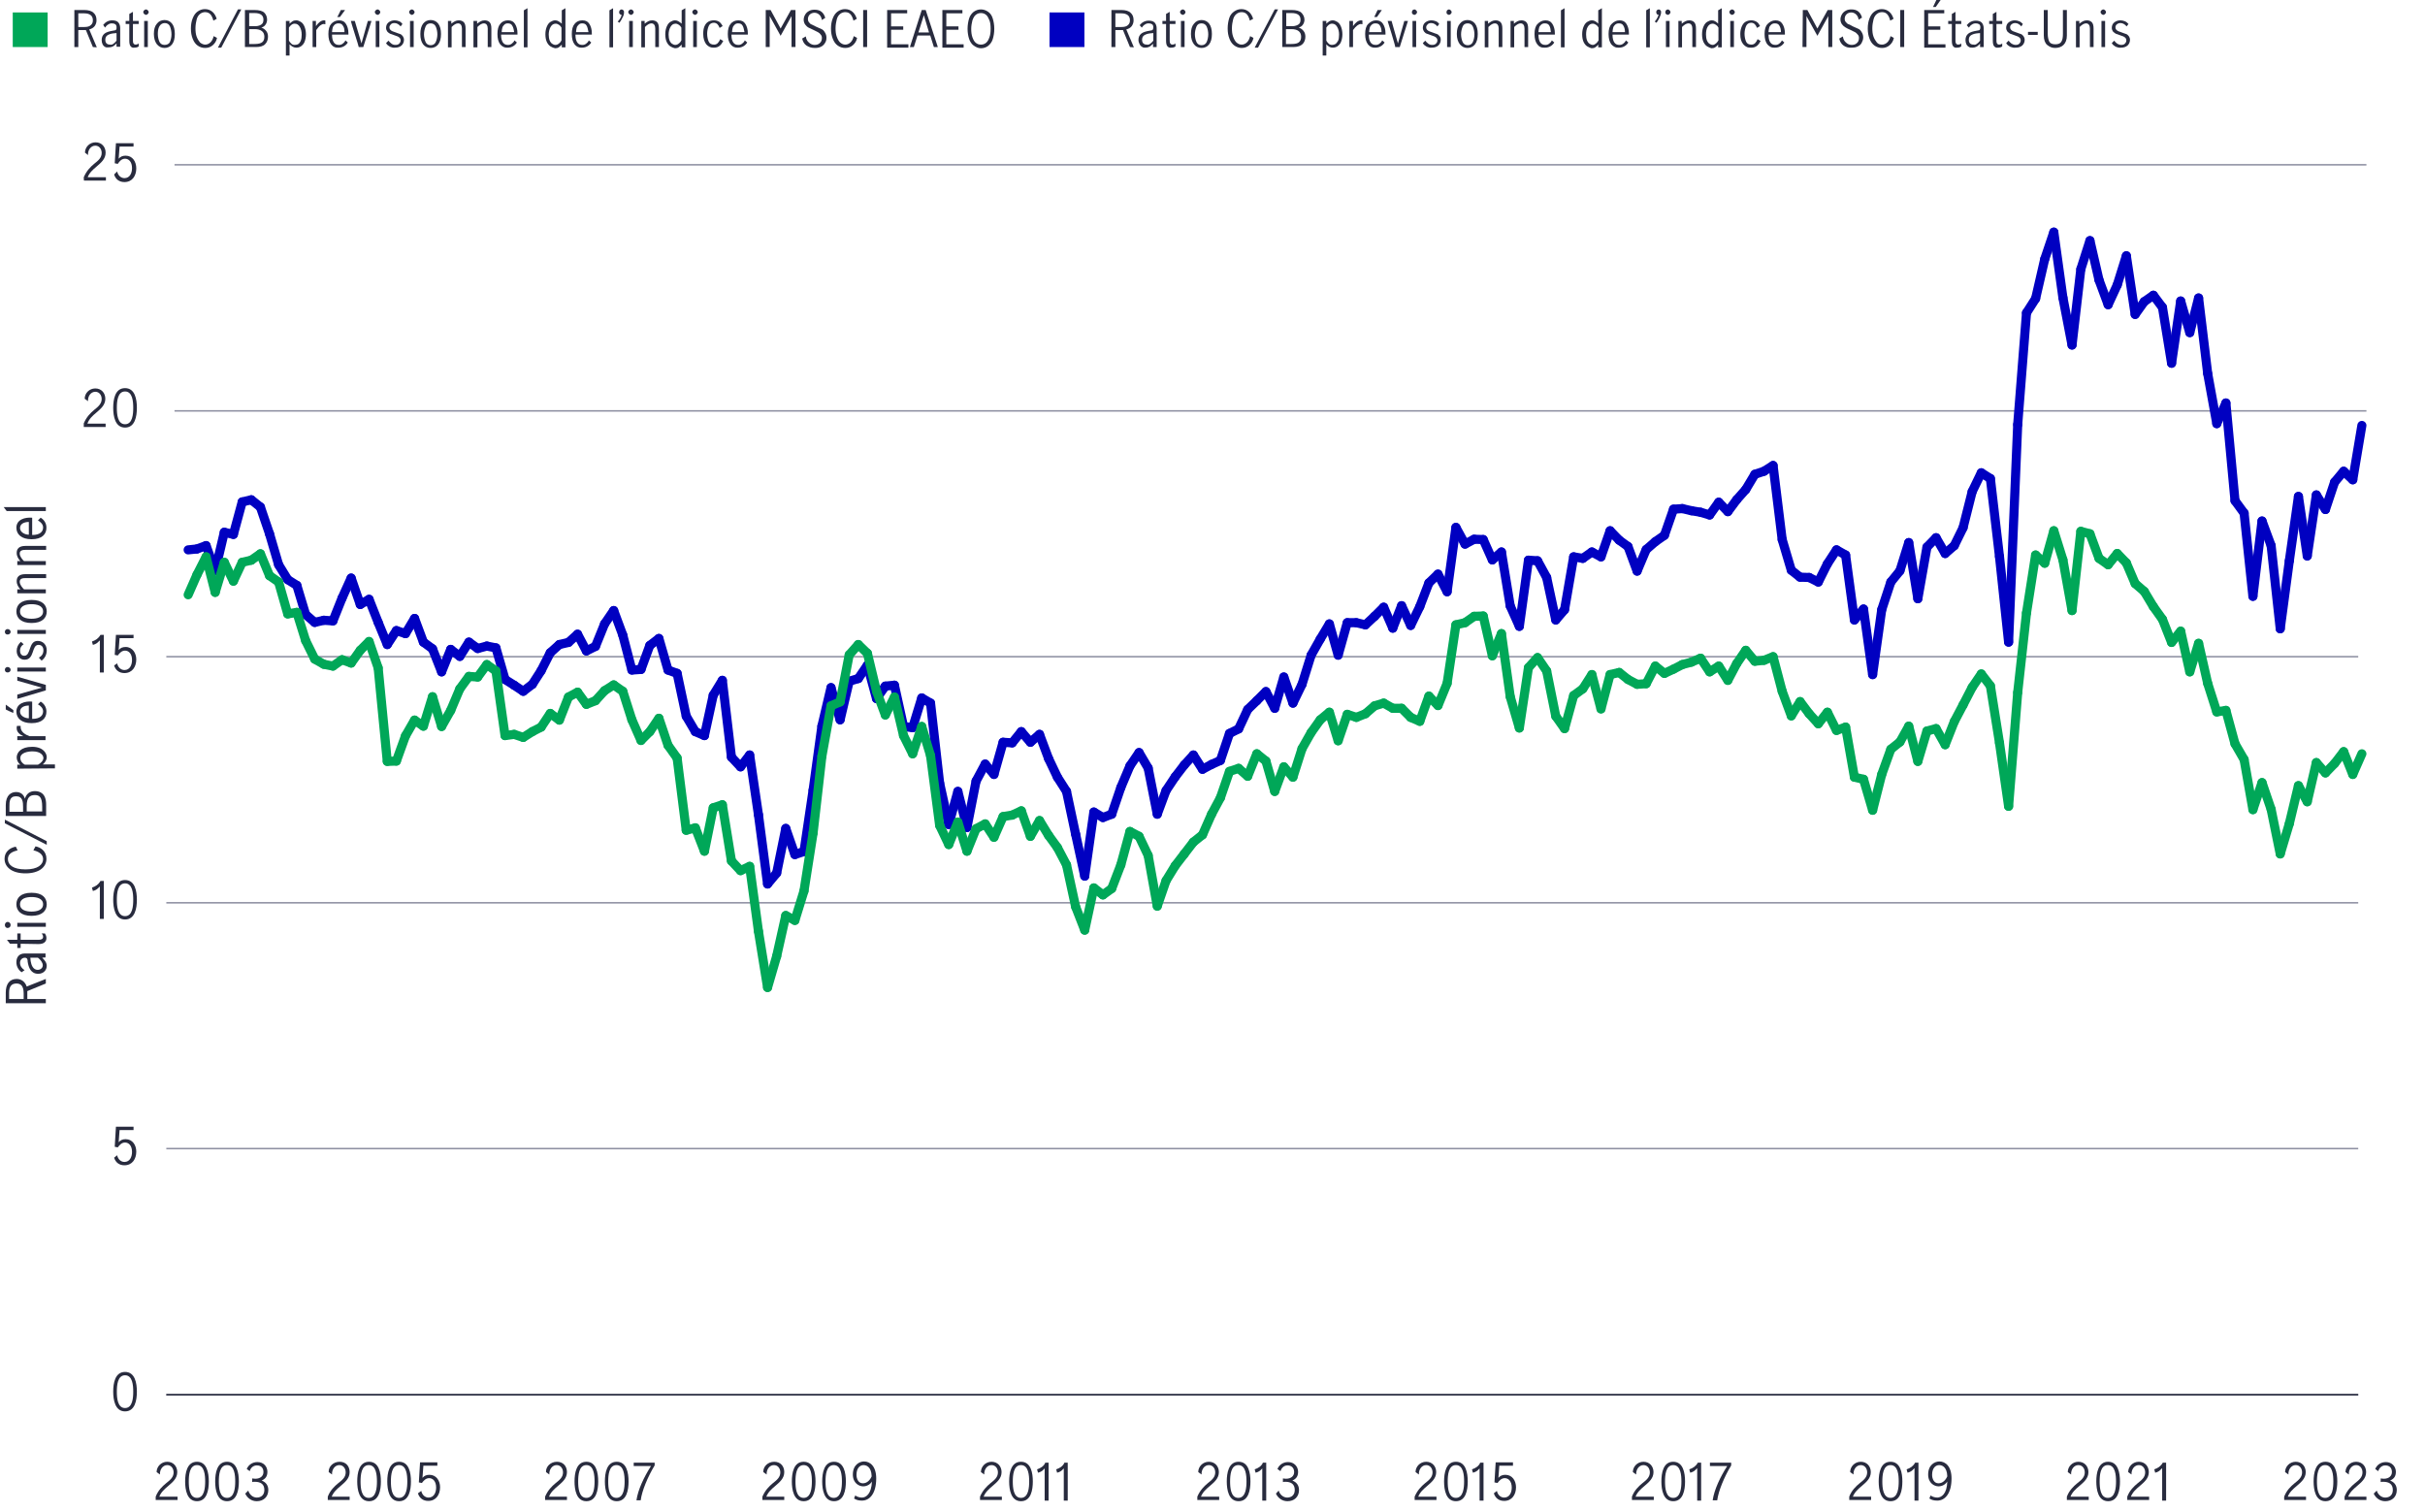 <?xml version="1.0" encoding="utf-8"?>
<!-- Generator: Adobe Illustrator 27.9.0, SVG Export Plug-In . SVG Version: 6.00 Build 0)  -->
<svg version="1.1" id="MSCI_World_Value_less_MSCI_World_Growth_rolling_3yr_LHS_"
	 xmlns="http://www.w3.org/2000/svg" xmlns:xlink="http://www.w3.org/1999/xlink" x="0px" y="0px" viewBox="0 0 799 498.4"
	 style="enable-background:new 0 0 799 498.4;" xml:space="preserve">
<style type="text/css">
	.st0{fill:none;stroke:#8E90A2;stroke-width:0.5;stroke-miterlimit:10;}
	.st1{fill:#282B3E;}
	.st2{fill:none;stroke:#282B3E;stroke-width:0.5;stroke-miterlimit:10;}
	.st3{fill:none;stroke:#0000C1;stroke-width:3;stroke-linecap:round;stroke-linejoin:round;}
	.st4{fill:none;stroke:#00A758;stroke-width:3;stroke-linecap:round;stroke-linejoin:round;}
	.st5{fill:#00A758;}
	.st6{fill:#0000C1;}
</style>
<line class="st0" x1="54.8" y1="459.6" x2="777" y2="459.6"/>
<path class="st1" d="M37.3,458.6c0-2.8,0.6-6.5,3.9-6.5s3.9,3.7,3.9,6.5s-0.6,6.5-3.9,6.5S37.3,461.3,37.3,458.6z M43.9,458.6
	c0-2-0.2-5.4-2.7-5.4s-2.7,3.4-2.7,5.4s0.2,5.4,2.7,5.4S43.9,460.6,43.9,458.6z"/>
<path class="st1" d="M38.6,380.7c0.3,1.4,1.3,2.2,2.4,2.2c1.8,0,2.5-1.7,2.5-3.3c0-2.1-1.1-3.1-2.3-3.1c-1.1,0-1.8,0.8-2.4,1.6
	l-1-0.2l0.4-6.6H44v1.1h-4.6l-0.3,4c0.6-0.7,1.3-1,2.3-1c2.3,0,3.5,2,3.5,4.1c0,2.4-1.3,4.5-3.9,4.5c-1.7,0-2.9-0.9-3.4-2.5
	L38.6,380.7L38.6,380.7z"/>
<path class="st1" d="M32.8,292.2L32.8,292.2c0,0-0.2,0.2-0.6,0.6s-1.1,0.7-1.6,0.8l-0.3-1.1c0.6-0.2,1.2-0.5,1.6-0.8
	c0.4-0.3,0.9-0.8,1.2-1.4h1.1v12.5h-1.3V292.2L32.8,292.2z"/>
<path class="st1" d="M37.3,296.5c0-2.8,0.6-6.5,3.9-6.5s3.9,3.7,3.9,6.5s-0.6,6.5-3.9,6.5S37.3,299.2,37.3,296.5z M43.9,296.5
	c0-2-0.2-5.4-2.7-5.4s-2.7,3.4-2.7,5.4s0.2,5.4,2.7,5.4S43.9,298.5,43.9,296.5z"/>
<path class="st1" d="M32.8,211.1L32.8,211.1c0,0-0.2,0.2-0.6,0.6s-1.1,0.7-1.6,0.8l-0.3-1.1c0.6-0.2,1.2-0.5,1.6-0.8
	c0.4-0.3,0.9-0.8,1.2-1.4h1.1v12.4h-1.3V211.1L32.8,211.1z"/>
<path class="st1" d="M38.6,218.6c0.3,1.4,1.3,2.2,2.4,2.2c1.8,0,2.5-1.7,2.5-3.3c0-2.1-1.1-3.1-2.3-3.1c-1.1,0-1.8,0.8-2.4,1.6
	l-1-0.2l0.4-6.6H44v1.1h-4.6l-0.3,3.9c0.6-0.7,1.3-1,2.3-1c2.3,0,3.5,2.1,3.5,4.1c0,2.4-1.3,4.5-3.9,4.5c-1.7,0-2.9-0.9-3.4-2.5
	L38.6,218.6L38.6,218.6z"/>
<path class="st1" d="M27.6,139.5c0.9-2.1,2.2-3.4,3.4-4.4c1.4-1.1,2.5-2.1,2.5-3.6c0-1.3-0.8-2.4-2.1-2.4c-1.5,0-2.5,1.5-2.4,3.1
	l-1.1-0.8c0-1.8,1.5-3.4,3.5-3.4s3.3,1.5,3.3,3.4c0,2.1-1.5,3.3-3,4.6c-1.2,1-2.4,2.1-2.9,3.6h6v1.1h-7.2
	C27.6,140.6,27.6,139.5,27.6,139.5z"/>
<path class="st1" d="M37.3,134.4c0-2.8,0.6-6.5,3.9-6.5s3.9,3.7,3.9,6.5s-0.6,6.5-3.9,6.5S37.3,137.1,37.3,134.4z M43.9,134.4
	c0-2-0.2-5.4-2.7-5.4s-2.7,3.4-2.7,5.4s0.2,5.4,2.7,5.4S43.9,136.4,43.9,134.4z"/>
<path class="st1" d="M27.6,58.4c0.9-2.1,2.2-3.4,3.4-4.4c1.4-1.1,2.5-2,2.5-3.6c0-1.3-0.8-2.4-2.1-2.4c-1.5,0-2.5,1.5-2.4,3.1
	L28,50.3c0-1.8,1.5-3.4,3.5-3.4s3.3,1.5,3.3,3.4c0,2.1-1.5,3.3-3,4.6c-1.2,1-2.4,2.1-2.9,3.5h6v1.1h-7.2
	C27.6,59.6,27.6,58.4,27.6,58.4z"/>
<path class="st1" d="M38.6,56.5c0.3,1.4,1.3,2.2,2.4,2.2c1.8,0,2.5-1.7,2.5-3.3c0-2.1-1.1-3.1-2.3-3.1c-1.1,0-1.8,0.8-2.4,1.7
	l-1-0.2l0.4-6.6H44v1.1h-4.6l-0.3,4c0.6-0.7,1.3-1,2.3-1c2.3,0,3.5,2,3.5,4.2c0,2.4-1.3,4.5-3.9,4.5c-1.7,0-2.9-0.9-3.4-2.5
	L38.6,56.5L38.6,56.5z"/>
<line class="st2" x1="54.8" y1="459.6" x2="777" y2="459.6"/>
<line class="st0" x1="54.8" y1="378.5" x2="777" y2="378.5"/>
<line class="st0" x1="54.8" y1="297.5" x2="777" y2="297.5"/>
<line class="st0" x1="54.8" y1="216.4" x2="777" y2="216.4"/>
<line class="st0" x1="57.5" y1="135.4" x2="779.7" y2="135.4"/>
<line class="st0" x1="57.5" y1="54.3" x2="779.7" y2="54.3"/>
<line class="st3" x1="64.9" y1="180.9" x2="62" y2="181.2"/>
<line class="st3" x1="67.9" y1="179.8" x2="64.9" y2="180.9"/>
<line class="st3" x1="70.9" y1="188.1" x2="67.9" y2="179.8"/>
<line class="st3" x1="73.9" y1="175.4" x2="70.9" y2="188.1"/>
<line class="st3" x1="76.9" y1="176.1" x2="73.9" y2="175.4"/>
<line class="st3" x1="79.8" y1="165.4" x2="76.9" y2="176.1"/>
<line class="st3" x1="82.8" y1="164.7" x2="79.8" y2="165.4"/>
<line class="st3" x1="85.8" y1="167.1" x2="82.8" y2="164.7"/>
<line class="st3" x1="88.8" y1="175.9" x2="85.8" y2="167.1"/>
<line class="st3" x1="91.8" y1="186.1" x2="88.8" y2="175.9"/>
<line class="st3" x1="94.8" y1="191" x2="91.8" y2="186.1"/>
<line class="st3" x1="97.8" y1="192.9" x2="94.8" y2="191"/>
<line class="st3" x1="100.7" y1="202.5" x2="97.8" y2="192.9"/>
<line class="st3" x1="103.7" y1="205.1" x2="100.7" y2="202.5"/>
<line class="st3" x1="106.7" y1="204.4" x2="103.7" y2="205.1"/>
<line class="st3" x1="109.7" y1="204.6" x2="106.7" y2="204.4"/>
<line class="st3" x1="112.7" y1="197.1" x2="109.7" y2="204.6"/>
<line class="st3" x1="115.7" y1="190.5" x2="112.7" y2="197.1"/>
<line class="st3" x1="118.7" y1="199.2" x2="115.7" y2="190.5"/>
<line class="st3" x1="121.6" y1="197.5" x2="118.7" y2="199.2"/>
<line class="st3" x1="124.6" y1="205.1" x2="121.6" y2="197.5"/>
<line class="st3" x1="127.6" y1="212.4" x2="124.6" y2="205.1"/>
<line class="st3" x1="130.6" y1="207.8" x2="127.6" y2="212.4"/>
<line class="st3" x1="133.6" y1="208.8" x2="130.6" y2="207.8"/>
<line class="st3" x1="136.6" y1="203.8" x2="133.6" y2="208.8"/>
<line class="st3" x1="139.5" y1="211.6" x2="136.6" y2="203.8"/>
<line class="st3" x1="142.5" y1="213.8" x2="139.5" y2="211.6"/>
<line class="st3" x1="145.5" y1="221.4" x2="142.5" y2="213.8"/>
<line class="st3" x1="148.5" y1="214" x2="145.5" y2="221.4"/>
<line class="st3" x1="151.5" y1="216.3" x2="148.5" y2="214"/>
<line class="st3" x1="154.5" y1="211.6" x2="151.5" y2="216.3"/>
<line class="st3" x1="157.4" y1="213.7" x2="154.5" y2="211.6"/>
<line class="st3" x1="160.4" y1="212.9" x2="157.4" y2="213.7"/>
<line class="st3" x1="163.4" y1="213.5" x2="160.4" y2="212.9"/>
<line class="st3" x1="166.4" y1="223.9" x2="163.4" y2="213.5"/>
<line class="st3" x1="169.4" y1="225.8" x2="166.4" y2="223.9"/>
<line class="st3" x1="172.4" y1="227.8" x2="169.4" y2="225.8"/>
<line class="st3" x1="175.4" y1="225.5" x2="172.4" y2="227.8"/>
<line class="st3" x1="178.3" y1="221" x2="175.4" y2="225.5"/>
<line class="st3" x1="181.3" y1="215.1" x2="178.3" y2="221"/>
<line class="st3" x1="184.3" y1="212.4" x2="181.3" y2="215.1"/>
<line class="st3" x1="187.3" y1="211.7" x2="184.3" y2="212.4"/>
<line class="st3" x1="190.3" y1="209" x2="187.3" y2="211.7"/>
<line class="st3" x1="193.2" y1="214.5" x2="190.3" y2="209"/>
<line class="st3" x1="196.2" y1="213" x2="193.2" y2="214.5"/>
<line class="st3" x1="199.2" y1="205.6" x2="196.2" y2="213"/>
<line class="st3" x1="202.2" y1="201.2" x2="199.2" y2="205.6"/>
<line class="st3" x1="205.2" y1="209.3" x2="202.2" y2="201.2"/>
<line class="st3" x1="208.2" y1="220.8" x2="205.2" y2="209.3"/>
<line class="st3" x1="211.2" y1="220.6" x2="208.2" y2="220.8"/>
<line class="st3" x1="214.1" y1="212.7" x2="211.2" y2="220.6"/>
<line class="st3" x1="217.1" y1="210.4" x2="214.1" y2="212.7"/>
<line class="st3" x1="220.1" y1="220.8" x2="217.1" y2="210.4"/>
<line class="st3" x1="223.1" y1="221.9" x2="220.1" y2="220.8"/>
<line class="st3" x1="226.1" y1="236" x2="223.1" y2="221.9"/>
<line class="st3" x1="229.1" y1="241.1" x2="226.1" y2="236"/>
<line class="st3" x1="232.1" y1="242.4" x2="229.1" y2="241.1"/>
<line class="st3" x1="235" y1="229.1" x2="232.1" y2="242.4"/>
<line class="st3" x1="238" y1="224.2" x2="235" y2="229.1"/>
<line class="st3" x1="241" y1="249.5" x2="238" y2="224.2"/>
<line class="st3" x1="244" y1="252.7" x2="241" y2="249.5"/>
<line class="st3" x1="247" y1="248.8" x2="244" y2="252.7"/>
<line class="st3" x1="249.9" y1="268.5" x2="247" y2="248.8"/>
<line class="st3" x1="252.9" y1="291.3" x2="249.9" y2="268.5"/>
<line class="st3" x1="255.9" y1="287.7" x2="252.9" y2="291.3"/>
<line class="st3" x1="258.9" y1="273" x2="255.9" y2="287.7"/>
<line class="st3" x1="261.9" y1="281.6" x2="258.9" y2="273"/>
<line class="st3" x1="264.9" y1="280.6" x2="261.9" y2="281.6"/>
<line class="st3" x1="267.9" y1="260.4" x2="264.9" y2="280.6"/>
<line class="st3" x1="270.8" y1="239.3" x2="267.9" y2="260.4"/>
<line class="st3" x1="273.8" y1="226.6" x2="270.8" y2="239.3"/>
<line class="st3" x1="276.8" y1="237.2" x2="273.8" y2="226.6"/>
<line class="st3" x1="279.8" y1="224.5" x2="276.8" y2="237.2"/>
<line class="st3" x1="282.8" y1="223.6" x2="279.8" y2="224.5"/>
<line class="st3" x1="285.8" y1="219.2" x2="282.8" y2="223.6"/>
<line class="st3" x1="288.8" y1="230.2" x2="285.8" y2="219.2"/>
<line class="st3" x1="291.7" y1="226.1" x2="288.8" y2="230.2"/>
<line class="st3" x1="294.7" y1="225.8" x2="291.7" y2="226.1"/>
<line class="st3" x1="297.7" y1="239.4" x2="294.7" y2="225.8"/>
<line class="st3" x1="300.7" y1="239.8" x2="297.7" y2="239.4"/>
<line class="st3" x1="303.7" y1="230" x2="300.7" y2="239.8"/>
<line class="st3" x1="306.6" y1="231.7" x2="303.7" y2="230"/>
<line class="st3" x1="309.6" y1="258.1" x2="306.6" y2="231.7"/>
<line class="st3" x1="312.6" y1="271.7" x2="309.6" y2="258.1"/>
<line class="st3" x1="315.6" y1="260.8" x2="312.6" y2="271.7"/>
<line class="st3" x1="318.6" y1="272.7" x2="315.6" y2="260.8"/>
<line class="st3" x1="321.6" y1="257.4" x2="318.6" y2="272.7"/>
<line class="st3" x1="324.6" y1="251.8" x2="321.6" y2="257.4"/>
<line class="st3" x1="327.5" y1="255.2" x2="324.6" y2="251.8"/>
<line class="st3" x1="330.5" y1="244.6" x2="327.5" y2="255.2"/>
<line class="st3" x1="333.5" y1="244.8" x2="330.5" y2="244.6"/>
<line class="st3" x1="336.5" y1="241.1" x2="333.5" y2="244.8"/>
<line class="st3" x1="339.5" y1="244.6" x2="336.5" y2="241.1"/>
<line class="st3" x1="342.5" y1="242" x2="339.5" y2="244.6"/>
<line class="st3" x1="345.5" y1="250" x2="342.5" y2="242"/>
<line class="st3" x1="348.4" y1="256.1" x2="345.5" y2="250"/>
<line class="st3" x1="351.4" y1="260.8" x2="348.4" y2="256.1"/>
<line class="st3" x1="354.4" y1="274.9" x2="351.4" y2="260.8"/>
<line class="st3" x1="357.4" y1="288.7" x2="354.4" y2="274.9"/>
<line class="st3" x1="360.4" y1="267.6" x2="357.4" y2="288.7"/>
<line class="st3" x1="363.4" y1="269.4" x2="360.4" y2="267.6"/>
<line class="st3" x1="366.3" y1="268.3" x2="363.4" y2="269.4"/>
<line class="st3" x1="369.3" y1="259.5" x2="366.3" y2="268.3"/>
<line class="st3" x1="372.3" y1="252.4" x2="369.3" y2="259.5"/>
<line class="st3" x1="375.3" y1="248" x2="372.3" y2="252.4"/>
<line class="st3" x1="378.3" y1="253.1" x2="375.3" y2="248"/>
<line class="st3" x1="381.3" y1="268.3" x2="378.3" y2="253.1"/>
<line class="st3" x1="384.2" y1="260.5" x2="381.3" y2="268.3"/>
<line class="st3" x1="387.2" y1="256" x2="384.2" y2="260.5"/>
<line class="st3" x1="390.2" y1="252.1" x2="387.2" y2="256"/>
<line class="st3" x1="393.2" y1="248.8" x2="390.2" y2="252.1"/>
<line class="st3" x1="396.2" y1="253.5" x2="393.2" y2="248.8"/>
<line class="st3" x1="399.2" y1="251.9" x2="396.2" y2="253.5"/>
<line class="st3" x1="402.1" y1="250.6" x2="399.2" y2="251.9"/>
<line class="st3" x1="405.1" y1="241.7" x2="402.1" y2="250.6"/>
<line class="st3" x1="408.1" y1="240.2" x2="405.1" y2="241.7"/>
<line class="st3" x1="411.1" y1="233.8" x2="408.1" y2="240.2"/>
<line class="st3" x1="414.1" y1="230.9" x2="411.1" y2="233.8"/>
<line class="st3" x1="417.1" y1="227.9" x2="414.1" y2="230.9"/>
<line class="st3" x1="420" y1="233.4" x2="417.1" y2="227.9"/>
<line class="st3" x1="423" y1="223.1" x2="420" y2="233.4"/>
<line class="st3" x1="426" y1="231.7" x2="423" y2="223.1"/>
<line class="st3" x1="429" y1="225.5" x2="426" y2="231.7"/>
<line class="st3" x1="432" y1="215.9" x2="429" y2="225.5"/>
<line class="st3" x1="435" y1="210.6" x2="432" y2="215.9"/>
<line class="st3" x1="438" y1="205.6" x2="435" y2="210.6"/>
<line class="st3" x1="440.9" y1="215.9" x2="438" y2="205.6"/>
<line class="st3" x1="443.9" y1="205.2" x2="440.9" y2="215.9"/>
<line class="st3" x1="446.9" y1="205.2" x2="443.9" y2="205.2"/>
<line class="st3" x1="449.9" y1="205.9" x2="446.9" y2="205.2"/>
<line class="st3" x1="452.9" y1="203.1" x2="449.9" y2="205.9"/>
<line class="st3" x1="455.9" y1="200.1" x2="452.9" y2="203.1"/>
<line class="st3" x1="458.9" y1="207" x2="455.9" y2="200.1"/>
<line class="st3" x1="461.8" y1="199.6" x2="458.9" y2="207"/>
<line class="st3" x1="464.8" y1="206.1" x2="461.8" y2="199.6"/>
<line class="st3" x1="467.8" y1="199.9" x2="464.8" y2="206.1"/>
<line class="st3" x1="470.8" y1="192.1" x2="467.8" y2="199.9"/>
<line class="st3" x1="473.8" y1="189.2" x2="470.8" y2="192.1"/>
<line class="st3" x1="476.8" y1="195" x2="473.8" y2="189.2"/>
<line class="st3" x1="479.7" y1="173.8" x2="476.8" y2="195"/>
<line class="st3" x1="482.7" y1="179.3" x2="479.7" y2="173.8"/>
<line class="st3" x1="485.7" y1="177.7" x2="482.7" y2="179.3"/>
<line class="st3" x1="488.7" y1="177.8" x2="485.7" y2="177.7"/>
<line class="st3" x1="491.7" y1="184.5" x2="488.7" y2="177.8"/>
<line class="st3" x1="494.7" y1="181.9" x2="491.7" y2="184.5"/>
<line class="st3" x1="497.6" y1="199.7" x2="494.7" y2="181.9"/>
<line class="st3" x1="500.6" y1="206.4" x2="497.6" y2="199.7"/>
<line class="st3" x1="503.6" y1="184.6" x2="500.6" y2="206.4"/>
<line class="st3" x1="506.6" y1="184.8" x2="503.6" y2="184.6"/>
<line class="st3" x1="509.6" y1="190.3" x2="506.6" y2="184.8"/>
<line class="st3" x1="512.6" y1="204.3" x2="509.6" y2="190.3"/>
<line class="st3" x1="515.5" y1="200.9" x2="512.6" y2="204.3"/>
<line class="st3" x1="518.5" y1="183.5" x2="515.5" y2="200.9"/>
<line class="st3" x1="521.5" y1="184" x2="518.5" y2="183.5"/>
<line class="st3" x1="524.5" y1="181.9" x2="521.5" y2="184"/>
<line class="st3" x1="527.5" y1="183.5" x2="524.5" y2="181.9"/>
<line class="st3" x1="530.5" y1="174.9" x2="527.5" y2="183.5"/>
<line class="st3" x1="533.5" y1="178" x2="530.5" y2="174.9"/>
<line class="st3" x1="536.4" y1="180.1" x2="533.5" y2="178"/>
<line class="st3" x1="539.4" y1="188.2" x2="536.4" y2="180.1"/>
<line class="st3" x1="542.4" y1="181.1" x2="539.4" y2="188.2"/>
<line class="st3" x1="545.4" y1="178.5" x2="542.4" y2="181.1"/>
<line class="st3" x1="548.4" y1="176.4" x2="545.4" y2="178.5"/>
<line class="st3" x1="551.4" y1="167.8" x2="548.4" y2="176.4"/>
<line class="st3" x1="554.3" y1="167.6" x2="551.4" y2="167.8"/>
<line class="st3" x1="557.3" y1="168.3" x2="554.3" y2="167.6"/>
<line class="st3" x1="560.3" y1="168.8" x2="557.3" y2="168.3"/>
<line class="st3" x1="563.3" y1="169.7" x2="560.3" y2="168.8"/>
<line class="st3" x1="566.3" y1="165.5" x2="563.3" y2="169.7"/>
<line class="st3" x1="569.3" y1="168.6" x2="566.3" y2="165.5"/>
<line class="st3" x1="572.2" y1="164.7" x2="569.3" y2="168.6"/>
<line class="st3" x1="575.2" y1="161.3" x2="572.2" y2="164.7"/>
<line class="st3" x1="578.2" y1="156.3" x2="575.2" y2="161.3"/>
<line class="st3" x1="581.2" y1="155.3" x2="578.2" y2="156.3"/>
<line class="st3" x1="584.2" y1="153.4" x2="581.2" y2="155.3"/>
<line class="st3" x1="587.2" y1="177.8" x2="584.2" y2="153.4"/>
<line class="st3" x1="590.2" y1="187.9" x2="587.2" y2="177.8"/>
<line class="st3" x1="593.1" y1="190.2" x2="590.2" y2="187.9"/>
<line class="st3" x1="596.1" y1="190.3" x2="593.1" y2="190.2"/>
<line class="st3" x1="599.1" y1="191.8" x2="596.1" y2="190.3"/>
<line class="st3" x1="602.1" y1="185.8" x2="599.1" y2="191.8"/>
<line class="st3" x1="605.1" y1="181.2" x2="602.1" y2="185.8"/>
<line class="st3" x1="608.1" y1="182.9" x2="605.1" y2="181.2"/>
<line class="st3" x1="611" y1="204.3" x2="608.1" y2="182.9"/>
<line class="st3" x1="614" y1="200.7" x2="611" y2="204.3"/>
<line class="st3" x1="617" y1="222.3" x2="614" y2="200.7"/>
<line class="st3" x1="620" y1="200.9" x2="617" y2="222.3"/>
<line class="st3" x1="623" y1="191.8" x2="620" y2="200.9"/>
<line class="st3" x1="626" y1="188.1" x2="623" y2="191.8"/>
<line class="st3" x1="628.9" y1="178.8" x2="626" y2="188.1"/>
<line class="st3" x1="631.9" y1="197.3" x2="628.9" y2="178.8"/>
<line class="st3" x1="634.9" y1="180.3" x2="631.9" y2="197.3"/>
<line class="st3" x1="637.9" y1="177.2" x2="634.9" y2="180.3"/>
<line class="st3" x1="640.9" y1="182.4" x2="637.9" y2="177.2"/>
<line class="st3" x1="643.9" y1="179.8" x2="640.9" y2="182.4"/>
<line class="st3" x1="646.8" y1="173.9" x2="643.9" y2="179.8"/>
<line class="st3" x1="649.8" y1="162" x2="646.8" y2="173.9"/>
<line class="st3" x1="652.8" y1="155.8" x2="649.8" y2="162"/>
<line class="st3" x1="655.8" y1="157.7" x2="652.8" y2="155.8"/>
<line class="st3" x1="658.8" y1="183.4" x2="655.8" y2="157.7"/>
<line class="st3" x1="661.8" y1="211.6" x2="658.8" y2="183.4"/>
<line class="st3" x1="664.8" y1="139.9" x2="661.8" y2="211.6"/>
<line class="st3" x1="667.7" y1="103.1" x2="664.8" y2="139.9"/>
<line class="st3" x1="670.7" y1="98.4" x2="667.7" y2="103.1"/>
<line class="st3" x1="673.7" y1="85.4" x2="670.7" y2="98.4"/>
<line class="st3" x1="676.7" y1="76.5" x2="673.7" y2="85.4"/>
<line class="st3" x1="679.7" y1="98.1" x2="676.7" y2="76.5"/>
<line class="st3" x1="682.7" y1="113.7" x2="679.7" y2="98.1"/>
<line class="st3" x1="685.6" y1="88.7" x2="682.7" y2="113.7"/>
<line class="st3" x1="688.6" y1="79.3" x2="685.6" y2="88.7"/>
<line class="st3" x1="691.6" y1="92.3" x2="688.6" y2="79.3"/>
<line class="st3" x1="694.6" y1="100.4" x2="691.6" y2="92.3"/>
<line class="st3" x1="697.6" y1="93.9" x2="694.6" y2="100.4"/>
<line class="st3" x1="700.6" y1="84.3" x2="697.6" y2="93.9"/>
<line class="st3" x1="703.5" y1="103.6" x2="700.6" y2="84.3"/>
<line class="st3" x1="706.5" y1="99.4" x2="703.5" y2="103.6"/>
<line class="st3" x1="709.5" y1="97.3" x2="706.5" y2="99.4"/>
<line class="st3" x1="712.5" y1="101.3" x2="709.5" y2="97.3"/>
<line class="st3" x1="715.5" y1="119.7" x2="712.5" y2="101.3"/>
<line class="st3" x1="718.5" y1="99.2" x2="715.5" y2="119.7"/>
<line class="st3" x1="721.5" y1="109.6" x2="718.5" y2="99.2"/>
<line class="st3" x1="724.4" y1="98.2" x2="721.5" y2="109.6"/>
<line class="st3" x1="727.4" y1="123.1" x2="724.4" y2="98.2"/>
<line class="st3" x1="730.4" y1="139.6" x2="727.4" y2="123.1"/>
<line class="st3" x1="733.4" y1="132.8" x2="730.4" y2="139.6"/>
<line class="st3" x1="736.4" y1="165" x2="733.4" y2="132.8"/>
<line class="st3" x1="739.4" y1="169.1" x2="736.4" y2="165"/>
<line class="st3" x1="742.3" y1="196.5" x2="739.4" y2="169.1"/>
<line class="st3" x1="745.3" y1="171.7" x2="742.3" y2="196.5"/>
<line class="st3" x1="748.3" y1="179.8" x2="745.3" y2="171.7"/>
<line class="st3" x1="751.3" y1="207.2" x2="748.3" y2="179.8"/>
<line class="st3" x1="754.3" y1="184.8" x2="751.3" y2="207.2"/>
<line class="st3" x1="757.3" y1="163.6" x2="754.3" y2="184.8"/>
<line class="st3" x1="760.2" y1="183.2" x2="757.3" y2="163.6"/>
<line class="st3" x1="763.2" y1="163.1" x2="760.2" y2="183.2"/>
<line class="st3" x1="766.2" y1="167.9" x2="763.2" y2="163.1"/>
<line class="st3" x1="769.2" y1="158.9" x2="766.2" y2="167.9"/>
<line class="st3" x1="772.2" y1="155.3" x2="769.2" y2="158.9"/>
<line class="st3" x1="775.2" y1="158.1" x2="772.2" y2="155.3"/>
<line class="st3" x1="778.2" y1="140.2" x2="775.2" y2="158.1"/>
<line class="st4" x1="64.9" y1="189.4" x2="62" y2="196"/>
<line class="st4" x1="67.9" y1="183.5" x2="64.9" y2="189.4"/>
<line class="st4" x1="70.9" y1="195.2" x2="67.9" y2="183.5"/>
<line class="st4" x1="73.9" y1="185.3" x2="70.9" y2="195.2"/>
<line class="st4" x1="76.9" y1="191.5" x2="73.9" y2="185.3"/>
<line class="st4" x1="79.8" y1="185.3" x2="76.9" y2="191.5"/>
<line class="st4" x1="82.8" y1="184.6" x2="79.8" y2="185.3"/>
<line class="st4" x1="85.8" y1="182.5" x2="82.8" y2="184.6"/>
<line class="st4" x1="88.8" y1="189.7" x2="85.8" y2="182.5"/>
<line class="st4" x1="91.8" y1="191.8" x2="88.8" y2="189.7"/>
<line class="st4" x1="94.8" y1="202.3" x2="91.8" y2="191.8"/>
<line class="st4" x1="97.8" y1="201.8" x2="94.8" y2="202.3"/>
<line class="st4" x1="100.7" y1="211.1" x2="97.8" y2="201.8"/>
<line class="st4" x1="103.7" y1="217.2" x2="100.7" y2="211.1"/>
<line class="st4" x1="106.7" y1="218.9" x2="103.7" y2="217.2"/>
<line class="st4" x1="109.7" y1="219.5" x2="106.7" y2="218.9"/>
<line class="st4" x1="112.7" y1="217.4" x2="109.7" y2="219.5"/>
<line class="st4" x1="115.7" y1="218.5" x2="112.7" y2="217.4"/>
<line class="st4" x1="118.7" y1="214.3" x2="115.7" y2="218.5"/>
<line class="st4" x1="121.6" y1="211.4" x2="118.7" y2="214.3"/>
<line class="st4" x1="124.6" y1="220.1" x2="121.6" y2="211.4"/>
<line class="st4" x1="127.6" y1="250.9" x2="124.6" y2="220.1"/>
<line class="st4" x1="130.6" y1="250.8" x2="127.6" y2="250.9"/>
<line class="st4" x1="133.6" y1="242.5" x2="130.6" y2="250.8"/>
<line class="st4" x1="136.6" y1="237.3" x2="133.6" y2="242.5"/>
<line class="st4" x1="139.5" y1="239.3" x2="136.6" y2="237.3"/>
<line class="st4" x1="142.5" y1="229.6" x2="139.5" y2="239.3"/>
<line class="st4" x1="145.5" y1="239.4" x2="142.5" y2="229.6"/>
<line class="st4" x1="148.5" y1="234.1" x2="145.5" y2="239.4"/>
<line class="st4" x1="151.5" y1="227" x2="148.5" y2="234.1"/>
<line class="st4" x1="154.5" y1="222.9" x2="151.5" y2="227"/>
<line class="st4" x1="157.4" y1="223.1" x2="154.5" y2="222.9"/>
<line class="st4" x1="160.4" y1="219" x2="157.4" y2="223.1"/>
<line class="st4" x1="163.4" y1="221.1" x2="160.4" y2="219"/>
<line class="st4" x1="166.4" y1="242.4" x2="163.4" y2="221.1"/>
<line class="st4" x1="169.4" y1="242" x2="166.4" y2="242.4"/>
<line class="st4" x1="172.4" y1="243" x2="169.4" y2="242"/>
<line class="st4" x1="175.4" y1="241.1" x2="172.4" y2="243"/>
<line class="st4" x1="178.3" y1="239.6" x2="175.4" y2="241.1"/>
<line class="st4" x1="181.3" y1="235.1" x2="178.3" y2="239.6"/>
<line class="st4" x1="184.3" y1="237.3" x2="181.3" y2="235.1"/>
<line class="st4" x1="187.3" y1="229.7" x2="184.3" y2="237.3"/>
<line class="st4" x1="190.3" y1="228.1" x2="187.3" y2="229.7"/>
<line class="st4" x1="193.2" y1="232.1" x2="190.3" y2="228.1"/>
<line class="st4" x1="196.2" y1="230.9" x2="193.2" y2="232.1"/>
<line class="st4" x1="199.2" y1="227.6" x2="196.2" y2="230.9"/>
<line class="st4" x1="202.2" y1="225.7" x2="199.2" y2="227.6"/>
<line class="st4" x1="205.2" y1="227.8" x2="202.2" y2="225.7"/>
<line class="st4" x1="208.2" y1="237.2" x2="205.2" y2="227.8"/>
<line class="st4" x1="211.2" y1="244" x2="208.2" y2="237.2"/>
<line class="st4" x1="214.1" y1="241.1" x2="211.2" y2="244"/>
<line class="st4" x1="217.1" y1="236.7" x2="214.1" y2="241.1"/>
<line class="st4" x1="220.1" y1="245.6" x2="217.1" y2="236.7"/>
<line class="st4" x1="223.1" y1="249.8" x2="220.1" y2="245.6"/>
<line class="st4" x1="226.1" y1="273.6" x2="223.1" y2="249.8"/>
<line class="st4" x1="229.1" y1="272.8" x2="226.1" y2="273.6"/>
<line class="st4" x1="232.1" y1="280.5" x2="229.1" y2="272.8"/>
<line class="st4" x1="235" y1="266.2" x2="232.1" y2="280.5"/>
<line class="st4" x1="238" y1="265.2" x2="235" y2="266.2"/>
<line class="st4" x1="241" y1="283.7" x2="238" y2="265.2"/>
<line class="st4" x1="244" y1="286.9" x2="241" y2="283.7"/>
<line class="st4" x1="247" y1="285.5" x2="244" y2="286.9"/>
<line class="st4" x1="249.9" y1="306.9" x2="247" y2="285.5"/>
<line class="st4" x1="252.9" y1="325.4" x2="249.9" y2="306.9"/>
<line class="st4" x1="255.9" y1="315.1" x2="252.9" y2="325.4"/>
<line class="st4" x1="258.9" y1="301.7" x2="255.9" y2="315.1"/>
<line class="st4" x1="261.9" y1="303.3" x2="258.9" y2="301.7"/>
<line class="st4" x1="264.9" y1="293.6" x2="261.9" y2="303.3"/>
<line class="st4" x1="267.9" y1="274.5" x2="264.9" y2="293.6"/>
<line class="st4" x1="270.8" y1="249.2" x2="267.9" y2="274.5"/>
<line class="st4" x1="273.8" y1="232.6" x2="270.8" y2="249.2"/>
<line class="st4" x1="276.8" y1="231.3" x2="273.8" y2="232.6"/>
<line class="st4" x1="279.8" y1="215.8" x2="276.8" y2="231.3"/>
<line class="st4" x1="282.8" y1="212.4" x2="279.8" y2="215.8"/>
<line class="st4" x1="285.8" y1="215.3" x2="282.8" y2="212.4"/>
<line class="st4" x1="288.8" y1="227.8" x2="285.8" y2="215.3"/>
<line class="st4" x1="291.7" y1="235.6" x2="288.8" y2="227.8"/>
<line class="st4" x1="294.7" y1="229.7" x2="291.7" y2="235.6"/>
<line class="st4" x1="297.7" y1="242.4" x2="294.7" y2="229.7"/>
<line class="st4" x1="300.7" y1="248.4" x2="297.7" y2="242.4"/>
<line class="st4" x1="303.7" y1="239.4" x2="300.7" y2="248.4"/>
<line class="st4" x1="306.6" y1="249" x2="303.7" y2="239.4"/>
<line class="st4" x1="309.6" y1="272" x2="306.6" y2="249"/>
<line class="st4" x1="312.6" y1="278.3" x2="309.6" y2="272"/>
<line class="st4" x1="315.6" y1="270.9" x2="312.6" y2="278.3"/>
<line class="st4" x1="318.6" y1="280.5" x2="315.6" y2="270.9"/>
<line class="st4" x1="321.6" y1="273.1" x2="318.6" y2="280.5"/>
<line class="st4" x1="324.6" y1="271.5" x2="321.6" y2="273.1"/>
<line class="st4" x1="327.5" y1="275.9" x2="324.6" y2="271.5"/>
<line class="st4" x1="330.5" y1="269.1" x2="327.5" y2="275.9"/>
<line class="st4" x1="333.5" y1="268.6" x2="330.5" y2="269.1"/>
<line class="st4" x1="336.5" y1="267.2" x2="333.5" y2="268.6"/>
<line class="st4" x1="339.5" y1="275.6" x2="336.5" y2="267.2"/>
<line class="st4" x1="342.5" y1="270.4" x2="339.5" y2="275.6"/>
<line class="st4" x1="345.5" y1="275.3" x2="342.5" y2="270.4"/>
<line class="st4" x1="348.4" y1="279.3" x2="345.5" y2="275.3"/>
<line class="st4" x1="351.4" y1="285" x2="348.4" y2="279.3"/>
<line class="st4" x1="354.4" y1="298.8" x2="351.4" y2="285"/>
<line class="st4" x1="357.4" y1="306.5" x2="354.4" y2="298.8"/>
<line class="st4" x1="360.4" y1="292.6" x2="357.4" y2="306.5"/>
<line class="st4" x1="363.4" y1="294.9" x2="360.4" y2="292.6"/>
<line class="st4" x1="366.3" y1="292.8" x2="363.4" y2="294.9"/>
<line class="st4" x1="369.3" y1="285" x2="366.3" y2="292.8"/>
<line class="st4" x1="372.3" y1="274" x2="369.3" y2="285"/>
<line class="st4" x1="375.3" y1="275.6" x2="372.3" y2="274"/>
<line class="st4" x1="378.3" y1="281.9" x2="375.3" y2="275.6"/>
<line class="st4" x1="381.3" y1="298.6" x2="378.3" y2="281.9"/>
<line class="st4" x1="384.2" y1="290.2" x2="381.3" y2="298.6"/>
<line class="st4" x1="387.2" y1="285.3" x2="384.2" y2="290.2"/>
<line class="st4" x1="390.2" y1="281.4" x2="387.2" y2="285.3"/>
<line class="st4" x1="393.2" y1="277.5" x2="390.2" y2="281.4"/>
<line class="st4" x1="396.2" y1="275.1" x2="393.2" y2="277.5"/>
<line class="st4" x1="399.2" y1="268.3" x2="396.2" y2="275.1"/>
<line class="st4" x1="402.1" y1="262.9" x2="399.2" y2="268.3"/>
<line class="st4" x1="405.1" y1="254.2" x2="402.1" y2="262.9"/>
<line class="st4" x1="408.1" y1="253.2" x2="405.1" y2="254.2"/>
<line class="st4" x1="411.1" y1="255.8" x2="408.1" y2="253.2"/>
<line class="st4" x1="414.1" y1="248.4" x2="411.1" y2="255.8"/>
<line class="st4" x1="417.1" y1="250.8" x2="414.1" y2="248.4"/>
<line class="st4" x1="420" y1="260.8" x2="417.1" y2="250.8"/>
<line class="st4" x1="423" y1="252.7" x2="420" y2="260.8"/>
<line class="st4" x1="426" y1="256.1" x2="423" y2="252.7"/>
<line class="st4" x1="429" y1="246.7" x2="426" y2="256.1"/>
<line class="st4" x1="432" y1="241.4" x2="429" y2="246.7"/>
<line class="st4" x1="435" y1="237.2" x2="432" y2="241.4"/>
<line class="st4" x1="438" y1="234.7" x2="435" y2="237.2"/>
<line class="st4" x1="440.9" y1="244.1" x2="438" y2="234.7"/>
<line class="st4" x1="443.9" y1="235.4" x2="440.9" y2="244.1"/>
<line class="st4" x1="446.9" y1="236.4" x2="443.9" y2="235.4"/>
<line class="st4" x1="449.9" y1="235.2" x2="446.9" y2="236.4"/>
<line class="st4" x1="452.9" y1="232.6" x2="449.9" y2="235.2"/>
<line class="st4" x1="455.9" y1="231.7" x2="452.9" y2="232.6"/>
<line class="st4" x1="458.9" y1="233.4" x2="455.9" y2="231.7"/>
<line class="st4" x1="461.8" y1="233.4" x2="458.9" y2="233.4"/>
<line class="st4" x1="464.8" y1="236.4" x2="461.8" y2="233.4"/>
<line class="st4" x1="467.8" y1="237.7" x2="464.8" y2="236.4"/>
<line class="st4" x1="470.8" y1="229.4" x2="467.8" y2="237.7"/>
<line class="st4" x1="473.8" y1="232.5" x2="470.8" y2="229.4"/>
<line class="st4" x1="476.8" y1="225.2" x2="473.8" y2="232.5"/>
<line class="st4" x1="479.7" y1="205.9" x2="476.8" y2="225.2"/>
<line class="st4" x1="482.7" y1="205.2" x2="479.7" y2="205.9"/>
<line class="st4" x1="485.7" y1="203.1" x2="482.7" y2="205.2"/>
<line class="st4" x1="488.7" y1="203" x2="485.7" y2="203.1"/>
<line class="st4" x1="491.7" y1="216.1" x2="488.7" y2="203"/>
<line class="st4" x1="494.7" y1="208.8" x2="491.7" y2="216.1"/>
<line class="st4" x1="497.6" y1="229.6" x2="494.7" y2="208.8"/>
<line class="st4" x1="500.6" y1="239.9" x2="497.6" y2="229.6"/>
<line class="st4" x1="503.6" y1="220" x2="500.6" y2="239.9"/>
<line class="st4" x1="506.6" y1="216.7" x2="503.6" y2="220"/>
<line class="st4" x1="509.6" y1="221.1" x2="506.6" y2="216.7"/>
<line class="st4" x1="512.6" y1="236" x2="509.6" y2="221.1"/>
<line class="st4" x1="515.5" y1="240.1" x2="512.6" y2="236"/>
<line class="st4" x1="518.5" y1="229.2" x2="515.5" y2="240.1"/>
<line class="st4" x1="521.5" y1="227" x2="518.5" y2="229.2"/>
<line class="st4" x1="524.5" y1="222.3" x2="521.5" y2="227"/>
<line class="st4" x1="527.5" y1="233.6" x2="524.5" y2="222.3"/>
<line class="st4" x1="530.5" y1="222.3" x2="527.5" y2="233.6"/>
<line class="st4" x1="533.5" y1="221.6" x2="530.5" y2="222.3"/>
<line class="st4" x1="536.4" y1="223.9" x2="533.5" y2="221.6"/>
<line class="st4" x1="539.4" y1="225.5" x2="536.4" y2="223.9"/>
<line class="st4" x1="542.4" y1="225.3" x2="539.4" y2="225.5"/>
<line class="st4" x1="545.4" y1="219.5" x2="542.4" y2="225.3"/>
<line class="st4" x1="548.4" y1="221.9" x2="545.4" y2="219.5"/>
<line class="st4" x1="551.4" y1="220.5" x2="548.4" y2="221.9"/>
<line class="st4" x1="554.3" y1="219" x2="551.4" y2="220.5"/>
<line class="st4" x1="557.3" y1="218.2" x2="554.3" y2="219"/>
<line class="st4" x1="560.3" y1="216.9" x2="557.3" y2="218.2"/>
<line class="st4" x1="563.3" y1="221.4" x2="560.3" y2="216.9"/>
<line class="st4" x1="566.3" y1="219.5" x2="563.3" y2="221.4"/>
<line class="st4" x1="569.3" y1="224.2" x2="566.3" y2="219.5"/>
<line class="st4" x1="572.2" y1="218.7" x2="569.3" y2="224.2"/>
<line class="st4" x1="575.2" y1="214.3" x2="572.2" y2="218.7"/>
<line class="st4" x1="578.2" y1="217.9" x2="575.2" y2="214.3"/>
<line class="st4" x1="581.2" y1="217.6" x2="578.2" y2="217.9"/>
<line class="st4" x1="584.2" y1="216.4" x2="581.2" y2="217.6"/>
<line class="st4" x1="587.2" y1="227.8" x2="584.2" y2="216.4"/>
<line class="st4" x1="590.2" y1="235.9" x2="587.2" y2="227.8"/>
<line class="st4" x1="593.1" y1="231.2" x2="590.2" y2="235.9"/>
<line class="st4" x1="596.1" y1="235.2" x2="593.1" y2="231.2"/>
<line class="st4" x1="599.1" y1="238.5" x2="596.1" y2="235.2"/>
<line class="st4" x1="602.1" y1="234.7" x2="599.1" y2="238.5"/>
<line class="st4" x1="605.1" y1="240.7" x2="602.1" y2="234.7"/>
<line class="st4" x1="608.1" y1="239.6" x2="605.1" y2="240.7"/>
<line class="st4" x1="611" y1="256.1" x2="608.1" y2="239.6"/>
<line class="st4" x1="614" y1="256.8" x2="611" y2="256.1"/>
<line class="st4" x1="617" y1="267" x2="614" y2="256.8"/>
<line class="st4" x1="620" y1="255.2" x2="617" y2="267"/>
<line class="st4" x1="623" y1="246.9" x2="620" y2="255.2"/>
<line class="st4" x1="626" y1="244.5" x2="623" y2="246.9"/>
<line class="st4" x1="628.9" y1="239.3" x2="626" y2="244.5"/>
<line class="st4" x1="631.9" y1="250.9" x2="628.9" y2="239.3"/>
<line class="st4" x1="634.9" y1="240.9" x2="631.9" y2="250.9"/>
<line class="st4" x1="637.9" y1="240.1" x2="634.9" y2="240.9"/>
<line class="st4" x1="640.9" y1="245.4" x2="637.9" y2="240.1"/>
<line class="st4" x1="643.9" y1="237.8" x2="640.9" y2="245.4"/>
<line class="st4" x1="646.8" y1="232.3" x2="643.9" y2="237.8"/>
<line class="st4" x1="649.8" y1="226.5" x2="646.8" y2="232.3"/>
<line class="st4" x1="652.8" y1="222.1" x2="649.8" y2="226.5"/>
<line class="st4" x1="655.8" y1="226" x2="652.8" y2="222.1"/>
<line class="st4" x1="658.8" y1="244.8" x2="655.8" y2="226"/>
<line class="st4" x1="661.8" y1="265.7" x2="658.8" y2="244.8"/>
<line class="st4" x1="664.8" y1="228.2" x2="661.8" y2="265.7"/>
<line class="st4" x1="667.7" y1="202" x2="664.8" y2="228.2"/>
<line class="st4" x1="670.7" y1="182.9" x2="667.7" y2="202"/>
<line class="st4" x1="673.7" y1="185.6" x2="670.7" y2="182.9"/>
<line class="st4" x1="676.7" y1="174.9" x2="673.7" y2="185.6"/>
<line class="st4" x1="679.7" y1="184.5" x2="676.7" y2="174.9"/>
<line class="st4" x1="682.7" y1="201.2" x2="679.7" y2="184.5"/>
<line class="st4" x1="685.6" y1="175.1" x2="682.7" y2="201.2"/>
<line class="st4" x1="688.6" y1="175.9" x2="685.6" y2="175.1"/>
<line class="st4" x1="691.6" y1="184" x2="688.6" y2="175.9"/>
<line class="st4" x1="694.6" y1="186.1" x2="691.6" y2="184"/>
<line class="st4" x1="697.6" y1="182.4" x2="694.6" y2="186.1"/>
<line class="st4" x1="700.6" y1="185.5" x2="697.6" y2="182.4"/>
<line class="st4" x1="703.5" y1="192.3" x2="700.6" y2="185.5"/>
<line class="st4" x1="706.5" y1="194.9" x2="703.5" y2="192.3"/>
<line class="st4" x1="709.5" y1="199.9" x2="706.5" y2="194.9"/>
<line class="st4" x1="712.5" y1="204.1" x2="709.5" y2="199.9"/>
<line class="st4" x1="715.5" y1="211.7" x2="712.5" y2="204.1"/>
<line class="st4" x1="718.5" y1="208" x2="715.5" y2="211.7"/>
<line class="st4" x1="721.5" y1="221.4" x2="718.5" y2="208"/>
<line class="st4" x1="724.4" y1="212" x2="721.5" y2="221.4"/>
<line class="st4" x1="727.4" y1="225.2" x2="724.4" y2="212"/>
<line class="st4" x1="730.4" y1="234.6" x2="727.4" y2="225.2"/>
<line class="st4" x1="733.4" y1="234.1" x2="730.4" y2="234.6"/>
<line class="st4" x1="736.4" y1="245.1" x2="733.4" y2="234.1"/>
<line class="st4" x1="739.4" y1="250.3" x2="736.4" y2="245.1"/>
<line class="st4" x1="742.3" y1="266.8" x2="739.4" y2="250.3"/>
<line class="st4" x1="745.3" y1="257.9" x2="742.3" y2="266.8"/>
<line class="st4" x1="748.3" y1="266.7" x2="745.3" y2="257.9"/>
<line class="st4" x1="751.3" y1="281.4" x2="748.3" y2="266.7"/>
<line class="st4" x1="754.3" y1="271.4" x2="751.3" y2="281.4"/>
<line class="st4" x1="757.3" y1="258.9" x2="754.3" y2="271.4"/>
<line class="st4" x1="760.2" y1="264.2" x2="757.3" y2="258.9"/>
<line class="st4" x1="763.2" y1="251.3" x2="760.2" y2="264.2"/>
<line class="st4" x1="766.2" y1="254.7" x2="763.2" y2="251.3"/>
<line class="st4" x1="769.2" y1="251.6" x2="766.2" y2="254.7"/>
<line class="st4" x1="772.2" y1="247.7" x2="769.2" y2="251.6"/>
<line class="st4" x1="775.2" y1="255.2" x2="772.2" y2="247.7"/>
<line class="st4" x1="778.2" y1="248.4" x2="775.2" y2="255.2"/>
<path class="st1" d="M752.6,493.2c0.8-2.1,2.2-3.4,3.4-4.4c1.4-1.1,2.5-2,2.5-3.6c0-1.3-0.8-2.4-2.1-2.4c-1.5,0-2.5,1.5-2.4,3.1
	l-1.1-0.8c0-1.8,1.5-3.4,3.5-3.4s3.3,1.5,3.3,3.4c0,2.1-1.5,3.3-3,4.6c-1.2,1-2.4,2.1-2.9,3.5h6v1.1h-7.2L752.6,493.2L752.6,493.2z"
	/>
<path class="st1" d="M762.3,488.2c0-2.8,0.6-6.5,3.9-6.5s3.9,3.7,3.9,6.5s-0.6,6.5-3.9,6.5S762.3,490.9,762.3,488.2z M768.8,488.2
	c0-2-0.2-5.4-2.7-5.4s-2.7,3.4-2.7,5.4s0.2,5.4,2.7,5.4S768.8,490.1,768.8,488.2z"/>
<path class="st1" d="M772.5,493.2c0.8-2.1,2.2-3.4,3.4-4.4c1.4-1.1,2.5-2,2.5-3.6c0-1.3-0.8-2.4-2.1-2.4c-1.5,0-2.5,1.5-2.4,3.1
	l-1.1-0.8c0-1.8,1.5-3.4,3.5-3.4s3.3,1.5,3.3,3.4c0,2.1-1.5,3.3-3,4.6c-1.2,1-2.4,2.1-2.9,3.5h6v1.1h-7.2L772.5,493.2L772.5,493.2z"
	/>
<path class="st1" d="M783.1,491.2c0.4,1.3,1.5,2.3,2.8,2.3c1.5,0,2.5-0.9,2.5-2.5c0-2-1.3-2.7-3.2-2.7c-0.3,0-0.6,0-0.8,0.1v-1.2
	c0.3,0,0.6,0.1,1,0.1c1.8,0,2.7-1,2.7-2.2c0-1.4-0.8-2.2-2.2-2.2c-1.2,0-2,0.9-2.3,1.9l-1-0.7c0.5-1.3,1.8-2.3,3.5-2.3
	c2,0,3.3,1.5,3.3,3.2c0,1.5-0.6,2.3-1.9,2.9c1.4,0.5,2.2,1.6,2.2,3.1c0,2.3-1.6,3.7-3.8,3.7c-1.7,0-3.1-1-3.8-2.5L783.1,491.2
	L783.1,491.2z"/>
<path class="st1" d="M681,493.2c0.8-2.1,2.2-3.4,3.4-4.4c1.4-1.1,2.5-2,2.5-3.6c0-1.3-0.8-2.4-2.1-2.4c-1.5,0-2.5,1.5-2.4,3.1
	l-1.1-0.8c0-1.8,1.5-3.4,3.5-3.4s3.3,1.5,3.3,3.4c0,2.1-1.5,3.3-3,4.6c-1.2,1-2.4,2.1-2.9,3.5h6v1.1H681L681,493.2L681,493.2z"/>
<path class="st1" d="M690.7,488.2c0-2.8,0.6-6.5,3.9-6.5s3.9,3.7,3.9,6.5s-0.6,6.5-3.9,6.5S690.7,490.9,690.7,488.2z M697.2,488.2
	c0-2-0.2-5.4-2.7-5.4s-2.7,3.4-2.7,5.4s0.2,5.4,2.7,5.4S697.2,490.1,697.2,488.2z"/>
<path class="st1" d="M700.9,493.2c0.8-2.1,2.2-3.4,3.4-4.4c1.4-1.1,2.5-2,2.5-3.6c0-1.3-0.8-2.4-2.1-2.4c-1.5,0-2.5,1.5-2.4,3.1
	l-1.1-0.8c0-1.8,1.5-3.4,3.5-3.4s3.3,1.5,3.3,3.4c0,2.1-1.5,3.3-3,4.6c-1.2,1-2.4,2.1-2.9,3.5h6v1.1h-7.2L700.9,493.2L700.9,493.2z"
	/>
<path class="st1" d="M712.3,483.9L712.3,483.9c0,0-0.2,0.2-0.6,0.6s-1.1,0.7-1.6,0.8l-0.3-1.1c0.6-0.2,1.2-0.5,1.6-0.8
	s0.9-0.8,1.2-1.4h1.1v12.5h-1.3V483.9L712.3,483.9z"/>
<path class="st1" d="M609.3,493.2c0.8-2.1,2.2-3.4,3.4-4.4c1.4-1.1,2.5-2,2.5-3.6c0-1.3-0.8-2.4-2.1-2.4c-1.5,0-2.5,1.5-2.4,3.1
	l-1.1-0.8c0-1.8,1.5-3.4,3.5-3.4s3.3,1.5,3.3,3.4c0,2.1-1.5,3.3-3,4.6c-1.2,1-2.4,2.1-2.9,3.5h6v1.1h-7.2L609.3,493.2L609.3,493.2z"
	/>
<path class="st1" d="M619,488.2c0-2.8,0.6-6.5,3.9-6.5s3.9,3.7,3.9,6.5s-0.6,6.5-3.9,6.5S619,490.9,619,488.2z M625.6,488.2
	c0-2-0.2-5.4-2.7-5.4s-2.7,3.4-2.7,5.4s0.2,5.4,2.7,5.4S625.6,490.1,625.6,488.2z"/>
<path class="st1" d="M630.7,483.9L630.7,483.9c0,0-0.2,0.2-0.6,0.6s-1.1,0.7-1.6,0.8l-0.3-1.1c0.6-0.2,1.2-0.5,1.6-0.8
	s0.9-0.8,1.2-1.4h1.1v12.5h-1.3V483.9L630.7,483.9z"/>
<path class="st1" d="M636.1,492.8c0.5,0.4,1.4,0.7,2.2,0.7c1.3,0,3.2-1.1,3.3-5.3h0c-0.6,1-1.7,1.6-2.9,1.6c-1.3,0-3.4-1-3.4-3.9
	c0-3.2,2.2-4.3,3.7-4.3c2,0,4,1.6,4,5.6c0,4.9-2.1,7.3-4.7,7.3c-1,0-1.9-0.2-2.6-0.7L636.1,492.8L636.1,492.8z M638.9,482.8
	c-1,0-2.3,0.8-2.3,3.2c0,1.3,0.6,2.8,2.1,2.8c1.4,0,2.4-1.1,2.9-2.3C641.5,483.2,639.7,482.8,638.9,482.8L638.9,482.8z"/>
<path class="st1" d="M537.7,493.2c0.8-2.1,2.2-3.4,3.4-4.4c1.4-1.1,2.5-2,2.5-3.6c0-1.3-0.8-2.4-2.1-2.4c-1.5,0-2.5,1.5-2.4,3.1
	l-1.1-0.8c0-1.8,1.5-3.4,3.5-3.4s3.3,1.5,3.3,3.4c0,2.1-1.5,3.3-3,4.6c-1.2,1-2.4,2.1-2.9,3.5h6v1.1h-7.2L537.7,493.2L537.7,493.2z"
	/>
<path class="st1" d="M547.4,488.2c0-2.8,0.6-6.5,3.9-6.5s3.9,3.7,3.9,6.5s-0.6,6.5-3.9,6.5S547.4,490.9,547.4,488.2z M554,488.2
	c0-2-0.2-5.4-2.7-5.4s-2.7,3.4-2.7,5.4s0.2,5.4,2.7,5.4S554,490.1,554,488.2z"/>
<path class="st1" d="M559.1,483.9L559.1,483.9c0,0-0.2,0.2-0.6,0.6s-1.1,0.7-1.6,0.8l-0.3-1.1c0.6-0.2,1.2-0.5,1.6-0.8
	s0.9-0.8,1.2-1.4h1.1v12.5h-1.3V483.9L559.1,483.9z"/>
<path class="st1" d="M564.3,494.4c0.5-3.5,2.5-7.7,4.8-11.3h-5.7v-1.1h7v0.9c-2.3,3.8-4.2,8.4-4.6,11.5H564.3z"/>
<path class="st1" d="M466.1,493.2c0.9-2.1,2.2-3.4,3.4-4.4c1.4-1.1,2.5-2,2.5-3.6c0-1.3-0.8-2.4-2.1-2.4c-1.5,0-2.5,1.5-2.4,3.1
	l-1.1-0.8c0-1.8,1.5-3.4,3.5-3.4s3.3,1.5,3.3,3.4c0,2.1-1.5,3.3-3,4.6c-1.2,1-2.4,2.1-2.9,3.5h6v1.1h-7.2L466.1,493.2L466.1,493.2z"
	/>
<path class="st1" d="M475.8,488.2c0-2.8,0.6-6.5,3.9-6.5s3.9,3.7,3.9,6.5s-0.6,6.5-3.9,6.5S475.8,490.9,475.8,488.2z M482.4,488.2
	c0-2-0.2-5.4-2.7-5.4s-2.7,3.4-2.7,5.4s0.2,5.4,2.7,5.4S482.4,490.1,482.4,488.2z"/>
<path class="st1" d="M487.5,483.9L487.5,483.9c0,0-0.2,0.2-0.6,0.6s-1.1,0.7-1.6,0.8l-0.3-1.1c0.6-0.2,1.2-0.5,1.6-0.8
	s0.9-0.8,1.1-1.4h1.1v12.5h-1.3V483.9L487.5,483.9z"/>
<path class="st1" d="M493.2,491.3c0.3,1.4,1.3,2.2,2.4,2.2c1.8,0,2.5-1.7,2.5-3.3c0-2.1-1.1-3.1-2.3-3.1c-1.1,0-1.8,0.8-2.4,1.6
	l-1-0.2l0.4-6.6h5.7v1.1H494l-0.3,4c0.6-0.7,1.3-1,2.3-1c2.3,0,3.5,2,3.5,4.1c0,2.4-1.3,4.5-3.9,4.5c-1.7,0-2.9-0.9-3.4-2.5
	L493.2,491.3L493.2,491.3z"/>
<path class="st1" d="M394.5,493.2c0.9-2.1,2.2-3.4,3.4-4.4c1.4-1.1,2.5-2,2.5-3.6c0-1.3-0.8-2.4-2.1-2.4c-1.5,0-2.5,1.5-2.4,3.1
	l-1.1-0.8c0-1.8,1.5-3.4,3.5-3.4s3.3,1.5,3.3,3.4c0,2.1-1.5,3.3-3,4.6c-1.2,1-2.4,2.1-2.9,3.5h6v1.1h-7.2L394.5,493.2L394.5,493.2z"
	/>
<path class="st1" d="M404.2,488.2c0-2.8,0.6-6.5,3.9-6.5s3.9,3.7,3.9,6.5s-0.6,6.5-3.9,6.5S404.2,490.9,404.2,488.2z M410.7,488.2
	c0-2-0.2-5.4-2.7-5.4s-2.7,3.4-2.7,5.4s0.2,5.4,2.7,5.4S410.7,490.1,410.7,488.2z"/>
<path class="st1" d="M415.9,483.9L415.9,483.9c0,0-0.2,0.2-0.6,0.6s-1.1,0.7-1.6,0.8l-0.3-1.1c0.6-0.2,1.2-0.5,1.6-0.8
	s0.9-0.8,1.1-1.4h1.1v12.5h-1.3V483.9L415.9,483.9z"/>
<path class="st1" d="M421.3,491.2c0.4,1.3,1.5,2.3,2.8,2.3c1.5,0,2.5-0.9,2.5-2.5c0-2-1.3-2.7-3.1-2.7c-0.3,0-0.6,0-0.8,0.1v-1.2
	c0.3,0,0.6,0.1,1,0.1c1.8,0,2.7-1,2.7-2.2c0-1.4-0.9-2.2-2.2-2.2c-1.2,0-2,0.9-2.3,1.9l-1-0.7c0.5-1.3,1.8-2.3,3.5-2.3
	c2,0,3.3,1.5,3.3,3.2c0,1.5-0.6,2.3-1.9,2.9c1.4,0.5,2.2,1.6,2.2,3.1c0,2.3-1.6,3.7-3.8,3.7c-1.7,0-3.1-1-3.8-2.5L421.3,491.2
	L421.3,491.2z"/>
<path class="st1" d="M322.9,493.2c0.9-2.1,2.2-3.4,3.4-4.4c1.4-1.1,2.5-2,2.5-3.6c0-1.3-0.8-2.4-2.1-2.4c-1.5,0-2.5,1.5-2.4,3.1
	l-1.1-0.8c0-1.8,1.5-3.4,3.5-3.4s3.3,1.5,3.3,3.4c0,2.1-1.5,3.3-3,4.6c-1.2,1-2.4,2.1-2.9,3.5h6v1.1h-7.2L322.9,493.2L322.9,493.2z"
	/>
<path class="st1" d="M332.5,488.2c0-2.8,0.6-6.5,3.9-6.5s3.9,3.7,3.9,6.5s-0.6,6.5-3.9,6.5S332.5,490.9,332.5,488.2z M339.1,488.2
	c0-2-0.2-5.4-2.7-5.4s-2.7,3.4-2.7,5.4s0.2,5.4,2.7,5.4S339.1,490.1,339.1,488.2z"/>
<path class="st1" d="M344.2,483.9L344.2,483.9c0,0-0.2,0.2-0.6,0.6s-1.1,0.7-1.6,0.8l-0.3-1.1c0.6-0.2,1.2-0.5,1.6-0.8
	c0.4-0.3,0.9-0.8,1.1-1.4h1.1v12.5h-1.3V483.9L344.2,483.9z"/>
<path class="st1" d="M350.5,483.9L350.5,483.9c0,0-0.2,0.2-0.6,0.6s-1.1,0.7-1.6,0.8l-0.3-1.1c0.6-0.2,1.2-0.5,1.6-0.8
	c0.4-0.3,0.9-0.8,1.1-1.4h1.1v12.5h-1.3V483.9L350.5,483.9z"/>
<path class="st1" d="M251.2,493.2c0.9-2.1,2.2-3.4,3.4-4.4c1.4-1.1,2.5-2,2.5-3.6c0-1.3-0.8-2.4-2.1-2.4c-1.5,0-2.5,1.5-2.4,3.1
	l-1.1-0.8c-0.1-1.8,1.5-3.4,3.6-3.4s3.3,1.5,3.3,3.4c0,2.1-1.5,3.3-3,4.6c-1.2,1-2.4,2.1-2.9,3.5h5.9v1.1h-7.2V493.2L251.2,493.2z"
	/>
<path class="st1" d="M260.9,488.2c0-2.8,0.6-6.5,3.9-6.5s3.9,3.7,3.9,6.5s-0.6,6.5-3.9,6.5S260.9,490.9,260.9,488.2z M267.5,488.2
	c0-2-0.2-5.4-2.7-5.4s-2.7,3.4-2.7,5.4s0.2,5.4,2.7,5.4S267.5,490.1,267.5,488.2z"/>
<path class="st1" d="M270.9,488.2c0-2.8,0.6-6.5,3.9-6.5s3.9,3.7,3.9,6.5s-0.6,6.5-3.9,6.5S270.9,490.9,270.9,488.2z M277.4,488.2
	c0-2-0.2-5.4-2.7-5.4s-2.7,3.4-2.7,5.4s0.2,5.4,2.7,5.4S277.4,490.1,277.4,488.2z"/>
<path class="st1" d="M281.8,492.8c0.5,0.4,1.4,0.7,2.2,0.7c1.3,0,3.1-1.1,3.3-5.3h0c-0.6,1-1.7,1.6-2.9,1.6c-1.3,0-3.4-1-3.4-3.9
	c0-3.2,2.2-4.3,3.7-4.3c2,0,4,1.6,4,5.6c0,4.9-2.1,7.3-4.7,7.3c-1,0-1.9-0.2-2.6-0.7L281.8,492.8L281.8,492.8z M284.5,482.8
	c-1,0-2.3,0.8-2.3,3.2c0,1.3,0.6,2.8,2.1,2.8c1.4,0,2.4-1.1,2.9-2.3C287.1,483.2,285.3,482.8,284.5,482.8L284.5,482.8z"/>
<path class="st1" d="M179.6,493.2c0.9-2.1,2.2-3.4,3.4-4.4c1.4-1.1,2.5-2,2.5-3.6c0-1.3-0.8-2.4-2.1-2.4c-1.5,0-2.5,1.5-2.4,3.1
	l-1.1-0.8c-0.1-1.8,1.5-3.4,3.6-3.4s3.3,1.5,3.3,3.4c0,2.1-1.5,3.3-3,4.6c-1.2,1-2.4,2.1-2.9,3.5h5.9v1.1h-7.2V493.2L179.6,493.2z"
	/>
<path class="st1" d="M189.3,488.2c0-2.8,0.6-6.5,3.9-6.5s3.9,3.7,3.9,6.5s-0.6,6.5-3.9,6.5S189.3,490.9,189.3,488.2z M195.9,488.2
	c0-2-0.2-5.4-2.7-5.4s-2.7,3.4-2.7,5.4s0.2,5.4,2.7,5.4S195.9,490.1,195.9,488.2z"/>
<path class="st1" d="M199.3,488.2c0-2.8,0.6-6.5,3.9-6.5s3.9,3.7,3.9,6.5s-0.6,6.5-3.9,6.5S199.3,490.9,199.3,488.2z M205.8,488.2
	c0-2-0.2-5.4-2.7-5.4s-2.7,3.4-2.7,5.4s0.2,5.4,2.7,5.4S205.8,490.1,205.8,488.2z"/>
<path class="st1" d="M209.7,494.4c0.5-3.5,2.5-7.7,4.8-11.3h-5.7v-1.1h6.9v0.9c-2.3,3.8-4.2,8.4-4.6,11.5H209.7L209.7,494.4z"/>
<path class="st1" d="M108,493.2c0.8-2.1,2.2-3.4,3.4-4.4c1.4-1.1,2.5-2,2.5-3.6c0-1.3-0.8-2.4-2.1-2.4c-1.5,0-2.5,1.5-2.4,3.1
	l-1.1-0.8c-0.1-1.8,1.5-3.4,3.6-3.4s3.3,1.5,3.3,3.4c0,2.1-1.5,3.3-3,4.6c-1.2,1-2.4,2.1-2.9,3.5h5.9v1.1H108V493.2L108,493.2z"/>
<path class="st1" d="M117.7,488.2c0-2.8,0.6-6.5,3.9-6.5s3.9,3.7,3.9,6.5s-0.6,6.5-3.9,6.5S117.7,490.9,117.7,488.2z M124.2,488.2
	c0-2-0.2-5.4-2.7-5.4s-2.7,3.4-2.7,5.4s0.2,5.4,2.7,5.4S124.2,490.1,124.2,488.2z"/>
<path class="st1" d="M127.6,488.2c0-2.8,0.6-6.5,3.9-6.5s3.9,3.7,3.9,6.5s-0.6,6.5-3.9,6.5S127.6,490.9,127.6,488.2z M134.2,488.2
	c0-2-0.2-5.4-2.7-5.4s-2.7,3.4-2.7,5.4s0.2,5.4,2.7,5.4S134.2,490.1,134.2,488.2z"/>
<path class="st1" d="M138.8,491.3c0.3,1.4,1.3,2.2,2.4,2.2c1.8,0,2.5-1.7,2.5-3.3c0-2.1-1.1-3.1-2.3-3.1c-1.1,0-1.8,0.8-2.4,1.6
	l-1-0.2l0.4-6.6h5.7v1.1h-4.6l-0.3,4c0.6-0.7,1.3-1,2.3-1c2.3,0,3.5,2,3.5,4.1c0,2.4-1.3,4.5-3.9,4.5c-1.7,0-2.9-0.9-3.4-2.5
	L138.8,491.3L138.8,491.3z"/>
<path class="st1" d="M51.3,493.2c0.8-2.1,2.2-3.4,3.4-4.4c1.4-1.1,2.5-2,2.5-3.6c0-1.3-0.8-2.4-2.1-2.4c-1.5,0-2.5,1.5-2.4,3.1
	l-1.1-0.8c0-1.8,1.5-3.4,3.5-3.4s3.3,1.5,3.3,3.4c0,2.1-1.5,3.3-3,4.6c-1.2,1-2.4,2.1-2.9,3.5h6v1.1h-7.2L51.3,493.2L51.3,493.2z"/>
<path class="st1" d="M61,488.2c0-2.8,0.6-6.5,3.9-6.5c3.3,0,3.9,3.7,3.9,6.5s-0.6,6.5-3.9,6.5S61,490.9,61,488.2z M67.6,488.2
	c0-2-0.2-5.4-2.7-5.4s-2.7,3.4-2.7,5.4s0.2,5.4,2.7,5.4S67.6,490.1,67.6,488.2z"/>
<path class="st1" d="M70.9,488.2c0-2.8,0.6-6.5,3.9-6.5s3.9,3.7,3.9,6.5s-0.6,6.5-3.9,6.5S70.9,490.9,70.9,488.2z M77.5,488.2
	c0-2-0.2-5.4-2.7-5.4s-2.7,3.4-2.7,5.4s0.2,5.4,2.7,5.4S77.5,490.1,77.5,488.2z"/>
<path class="st1" d="M81.8,491.2c0.4,1.3,1.5,2.3,2.8,2.3c1.5,0,2.5-0.9,2.5-2.5c0-2-1.3-2.7-3.2-2.7c-0.3,0-0.6,0-0.8,0.1v-1.2
	c0.3,0,0.6,0.1,1,0.1c1.8,0,2.7-1,2.7-2.2c0-1.4-0.8-2.2-2.2-2.2c-1.2,0-2.1,0.9-2.3,1.9l-1-0.7c0.5-1.3,1.8-2.3,3.5-2.3
	c2.1,0,3.3,1.5,3.3,3.2c0,1.5-0.6,2.3-1.9,2.9c1.4,0.5,2.2,1.6,2.2,3.1c0,2.3-1.6,3.7-3.8,3.7c-1.7,0-3.1-1-3.8-2.5L81.8,491.2
	L81.8,491.2z"/>
<path class="st1" d="M1.9,330.6v-3.5c0-2.9,1.3-4.5,3.6-4.5c1.6,0,2.8,1,3.3,2.5l6.3-2.5v1.5L9,326.6v2.6h6.1v1.4H1.9z M7.8,327.4
	c0-2.7-1.1-3.3-2.4-3.3c-1.7,0-2.4,1.1-2.4,3v2.1h4.8V327.4z"/>
<path class="st1" d="M13.9,315.6c0.8,0.8,1.5,1.6,1.5,2.7c0,1.3-1,2.6-2.8,2.6c-2.4,0-3.2-2-3.5-4.1l0-0.3c-0.1-0.6-0.3-0.9-0.9-0.9
	c-0.9,0-1.6,0.7-1.6,1.7c0,1.1,0.7,1.9,1.5,2.4l-1,0.7c-0.9-0.7-1.7-1.8-1.7-3.3c0-1.5,0.7-2.9,2.8-2.9h6.8v1.3L13.9,315.6
	L13.9,315.6z M10,315.6L10,315.6l0.1,1.1c0.2,1.3,0.8,2.9,2.3,2.9c0.9,0,1.7-0.6,1.7-1.5c0-0.9-0.8-1.9-1.6-2.5
	C12.6,315.6,10,315.6,10,315.6z"/>
<path class="st1" d="M6.8,311v1.4H5.7V311H3.3l-1-1.3h3.4v-2.1h1.1v2.1h5.9c1,0,1.5-0.3,1.5-1c0-0.4-0.2-0.8-0.5-1.1l1.1,0
	c0.2,0.3,0.5,0.9,0.5,1.5c0,1.2-0.8,2-2.6,2L6.8,311L6.8,311z"/>
<path class="st1" d="M1.6,304.8c0-0.5,0.4-1,0.9-1s1,0.4,1,1s-0.4,1-1,1S1.6,305.3,1.6,304.8z M5.7,305.4v-1.3h9.4v1.3H5.7z"/>
<path class="st1" d="M10.4,301.8c-3.5,0-5-1.7-5-3.8s1.4-3.8,5-3.8s5,1.7,5,3.8S13.9,301.8,10.4,301.8z M10.4,295.6
	c-1.6,0-3.8,0.4-3.8,2.4s2.2,2.4,3.8,2.4s3.8-0.4,3.8-2.4S12,295.6,10.4,295.6z"/>
<path class="st1" d="M11.7,278.9c2,0.4,3.6,1.8,3.6,4.1c0,2.8-2.5,4.8-6.9,4.8s-6.9-2-6.9-4.8c0-2.2,1.6-3.6,3.7-4l0.6,1.2
	c-1.5,0.4-3.2,1-3.2,2.9s1.7,3.4,5.8,3.4s5.8-1.6,5.8-3.4c0-1.7-1.6-2.5-3.2-2.9L11.7,278.9L11.7,278.9z"/>
<path class="st1" d="M1.6,271.3v-1.2l13.8,7.1v1.2C15.4,278.4,1.6,271.3,1.6,271.3z"/>
<path class="st1" d="M1.9,268.9v-3.6c0-3.4,1.9-4.3,3.4-4.3s2.5,0.8,2.9,2.2c0.5-1.6,1.6-2.5,3.3-2.5c1.6,0,3.7,0.7,3.7,4.4v3.8
	L1.9,268.9L1.9,268.9z M7.6,265.9c0-1.6-0.1-3.5-2.3-3.5s-2.2,1.8-2.2,3.4v1.7h4.5L7.6,265.9L7.6,265.9z M13.9,265.8
	c0-3.2-1-3.8-2.4-3.8c-1.6,0-2.7,0.7-2.7,3.6v1.8h5.1V265.8L13.9,265.8z"/>
<path class="st1" d="M5.7,253.3V252h1c-0.7-0.6-1.2-1.4-1.2-2.4c0-1.6,1.4-3.5,5.1-3.5s4.8,2.2,4.8,3.4c0,1-0.6,1.8-1.3,2.4h4v1.3
	L5.7,253.3L5.7,253.3z M12.5,252c0.8-0.4,1.8-1.3,1.8-2.2s-0.9-2.2-3.6-2.2c-1.4,0-4,0.4-4,2.2c0,1,0.7,1.8,1.5,2.2L12.5,252
	L12.5,252z"/>
<path class="st1" d="M5.7,243.9v-1.3h2v0c-1.1-0.5-2.2-1.3-2.2-2.6c0-0.2,0-0.6,0.1-0.8h1.2c-0.2,2,1.6,2.9,2.9,3.4h5.3v1.3H5.7z"/>
<path class="st1" d="M1.9,233.8v-1.6l2.5,1.8v0.9C4.3,235,1.9,233.8,1.9,233.8z M13.4,231.2c1,0.6,1.9,1.7,1.9,3.3
	c0,2.1-1.4,3.8-4.9,3.8c-3.3,0-5-1.6-5-3.8c0-2.7,2.8-3.5,5.2-3.3v5.7c2.7,0,3.6-1.2,3.6-2.5c0-1-0.8-1.8-1.7-2.3L13.4,231.2
	L13.4,231.2z M9.5,232.5c-1.5,0-2.9,0.6-2.9,2s1.6,2.2,2.9,2.2V232.5L9.5,232.5z"/>
<path class="st1" d="M5.7,230.3v-1.4l8.1-2.3v0l-8.1-2.3V223l9.4,2.7v1.8L5.7,230.3L5.7,230.3z"/>
<path class="st1" d="M1.6,220.7c0-0.5,0.4-0.9,0.9-0.9s1,0.4,1,0.9s-0.4,0.9-1,0.9S1.6,221.2,1.6,220.7z M5.7,221.3V220h9.4v1.3H5.7
	z"/>
<path class="st1" d="M12.8,216.7c1-0.5,1.5-1.3,1.5-2.4c0-1-0.5-1.8-1.6-1.8c-2.4,0-1.2,4.9-4.6,4.9c-1.6,0-2.6-1.3-2.6-2.9
	c0-1.2,0.5-2.2,1.4-3l0.9,0.8c-0.8,0.5-1.2,1.2-1.2,2.1c0,0.9,0.4,1.7,1.4,1.7c2.3,0,1.3-4.9,4.4-4.9c1.8,0,3,1.3,3,3.1
	c0,1.4-0.6,2.6-1.7,3.4L12.8,216.7L12.8,216.7z"/>
<path class="st1" d="M1.6,208.2c0-0.5,0.4-0.9,0.9-0.9s1,0.4,1,0.9s-0.4,0.9-1,0.9S1.6,208.7,1.6,208.2z M5.7,208.9v-1.3h9.4v1.3
	H5.7z"/>
<path class="st1" d="M10.4,205.3c-3.5,0-5-1.7-5-3.8s1.4-3.8,5-3.8s5,1.7,5,3.8S13.9,205.3,10.4,205.3z M10.4,199.1
	c-1.6,0-3.8,0.4-3.8,2.4s2.2,2.4,3.8,2.4s3.8-0.4,3.8-2.4S12,199.1,10.4,199.1z"/>
<path class="st1" d="M5.7,195.5v-1.3h1c-0.6-0.7-1.2-1.5-1.2-2.7c0-1.3,0.7-2.3,2.9-2.3h6.8v1.3H8.4c-0.8,0-1.9,0.1-1.9,1.2
	c0,1,0.9,2,1.4,2.5h7.2v1.3L5.7,195.5L5.7,195.5z"/>
<path class="st1" d="M5.7,186.2v-1.3h1c-0.6-0.7-1.2-1.5-1.2-2.7c0-1.3,0.7-2.3,2.9-2.3h6.8v1.3H8.4c-0.8,0-1.9,0.1-1.9,1.2
	c0,1,0.9,2,1.4,2.5h7.2v1.3L5.7,186.2L5.7,186.2z"/>
<path class="st1" d="M13.4,170.6c1,0.6,1.9,1.7,1.9,3.3c0,2.1-1.4,3.8-4.9,3.8c-3.3,0-5-1.6-5-3.8c0-2.7,2.8-3.5,5.2-3.3v5.7
	c2.7,0,3.6-1.2,3.6-2.5c0-1-0.8-1.8-1.7-2.3L13.4,170.6L13.4,170.6z M9.5,172c-1.5,0-2.9,0.6-2.9,2s1.6,2.2,2.9,2.2V172L9.5,172z"/>
<path class="st1" d="M2.2,168.4l-1-1.3h13.9v1.3H2.2z"/>
<path class="st5" d="M15.7,15.5H4.2V4.1h11.5V15.5L15.7,15.5z"/>
<path class="st1" d="M30.6,15.5l-2.3-5.6c-0.1,0-0.3,0-0.5,0h-2v5.6h-1.3V3.3h3.3c1.3,0,2.4,0.3,3,0.9c0.7,0.6,1,1.4,1,2.5
	c0,0.7-0.2,1.3-0.6,1.9c-0.4,0.5-1,0.9-1.8,1.1l2.5,5.9L30.6,15.5L30.6,15.5z M27.8,8.9c1,0,1.7-0.2,2.1-0.6
	c0.5-0.4,0.7-0.9,0.7-1.6c0-0.7-0.2-1.3-0.7-1.7c-0.5-0.4-1.2-0.6-2.1-0.6h-2v4.5H27.8L27.8,8.9z"/>
<path class="st1" d="M34.7,15.5c-0.4-0.2-0.7-0.5-0.9-0.9c-0.2-0.4-0.3-0.9-0.3-1.4c0-0.9,0.3-1.6,0.9-2.1s1.6-0.8,2.9-1
	c0.5-0.1,0.8-0.1,0.9-0.3c0.2-0.1,0.2-0.4,0.2-0.8c0-0.4-0.1-0.8-0.4-1c-0.3-0.2-0.6-0.3-1.1-0.3s-0.9,0.1-1.3,0.4
	c-0.4,0.2-0.7,0.6-1,1L34,8.2c0.8-1,1.8-1.5,3-1.5c0.8,0,1.5,0.2,1.9,0.6c0.4,0.4,0.7,1.1,0.7,1.9v6.2h-1.2v-1.1
	c-0.4,0.4-0.8,0.8-1.2,1c-0.4,0.2-0.8,0.3-1.3,0.3S35.1,15.7,34.7,15.5L34.7,15.5z M37.4,14.4c0.4-0.3,0.7-0.6,1-1v-2.5h0l-1.1,0.1
	c-0.9,0.1-1.6,0.4-2,0.7c-0.4,0.3-0.6,0.8-0.6,1.4c0,0.5,0.1,0.9,0.4,1.2s0.7,0.4,1.2,0.4C36.6,14.8,37,14.7,37.4,14.4L37.4,14.4z"
	/>
<path class="st1" d="M43,15.2c-0.3-0.4-0.4-1-0.4-1.9V7.9h-1.2v-1h1.2V4.6l1.2-0.7v3h1.9v1h-1.9v5.6c0,0.8,0.3,1.2,0.9,1.2
	c0.3,0,0.7-0.1,1-0.4l0,1c-0.4,0.3-0.9,0.4-1.4,0.4C43.7,15.8,43.3,15.6,43,15.2z"/>
<path class="st1" d="M47.5,4.6c-0.2-0.2-0.3-0.4-0.3-0.6s0.1-0.5,0.3-0.6c0.2-0.2,0.4-0.3,0.6-0.3s0.4,0.1,0.6,0.3
	c0.2,0.2,0.3,0.4,0.3,0.6s-0.1,0.4-0.3,0.6c-0.2,0.2-0.4,0.3-0.6,0.3S47.6,4.7,47.5,4.6z M47.5,6.9h1.2v8.6h-1.2
	C47.5,15.5,47.5,6.9,47.5,6.9z"/>
<path class="st1" d="M51.7,14.6c-0.6-0.8-1-1.9-1-3.4s0.3-2.6,1-3.4c0.6-0.8,1.5-1.2,2.5-1.2s1.9,0.4,2.5,1.2
	c0.6,0.8,0.9,1.9,0.9,3.4s-0.3,2.6-0.9,3.4s-1.5,1.2-2.5,1.2S52.4,15.4,51.7,14.6z M56,13.8c0.3-0.7,0.5-1.6,0.5-2.5
	S56.3,9.4,56,8.7c-0.3-0.7-0.9-1.1-1.7-1.1S52.9,8,52.5,8.7s-0.5,1.6-0.5,2.5s0.2,1.8,0.5,2.5s0.9,1.1,1.7,1.1S55.7,14.5,56,13.8z"
	/>
<path class="st1" d="M65.1,15c-0.7-0.5-1.2-1.2-1.6-2.2s-0.6-2.1-0.6-3.4S63.1,7,63.5,6s0.9-1.7,1.6-2.2s1.5-0.8,2.4-0.8
	c1,0,1.8,0.3,2.5,0.9s1.1,1.4,1.4,2.3l-1.1,0.6c-0.2-0.8-0.5-1.5-0.9-2c-0.4-0.5-1.1-0.8-1.8-0.8c-0.6,0-1.2,0.2-1.7,0.6
	s-0.9,1-1.1,1.8s-0.4,1.8-0.4,2.9c0,1.1,0.1,2,0.4,2.8s0.7,1.4,1.1,1.9c0.5,0.4,1.1,0.7,1.7,0.7c0.7,0,1.3-0.3,1.8-0.8
	c0.5-0.5,0.8-1.2,1-2l1.1,0.6c-0.2,1-0.7,1.8-1.4,2.4s-1.5,0.9-2.5,0.9C66.6,15.8,65.8,15.5,65.1,15L65.1,15z"/>
<path class="st1" d="M78.4,3.1h1.1l-6.6,12.6h-1.1L78.4,3.1L78.4,3.1z"/>
<path class="st1" d="M83.9,3.3c1.5,0,2.6,0.3,3.2,0.9c0.6,0.6,0.9,1.4,0.9,2.3c0,0.6-0.2,1.2-0.5,1.6c-0.3,0.5-0.8,0.8-1.4,1
	c0.7,0.2,1.2,0.6,1.6,1.1s0.6,1.1,0.6,1.9c0,0.9-0.3,1.8-0.9,2.4c-0.6,0.7-1.7,1-3.1,1h-3.6V3.3C80.8,3.3,83.9,3.3,83.9,3.3z
	 M85.9,8.2c0.6-0.3,0.9-0.8,0.9-1.7c0-1.5-1-2.2-3-2.2h-1.7v4.3h1.6C84.6,8.7,85.4,8.5,85.9,8.2z M86.4,13.9c0.5-0.4,0.7-1,0.7-1.8
	c0-1.6-1.1-2.5-3.2-2.5h-1.8v4.9h1.8C85.1,14.5,85.9,14.3,86.4,13.9z"/>
<path class="st1" d="M95.4,6.9v0.9c0.3-0.3,0.7-0.6,1-0.8s0.7-0.3,1.2-0.3c0.5,0,1,0.2,1.5,0.5s0.9,0.8,1.2,1.5s0.5,1.6,0.5,2.6
	s-0.2,1.9-0.5,2.6c-0.3,0.7-0.8,1.1-1.2,1.4c-0.5,0.3-1,0.4-1.5,0.4c-0.8,0-1.5-0.4-2.2-1.1v3.7h-1.2V6.9H95.4L95.4,6.9z M98.3,14.5
	c0.3-0.2,0.6-0.6,0.8-1.1c0.2-0.5,0.3-1.2,0.3-2c0-1-0.2-1.8-0.6-2.5c-0.4-0.7-0.9-1.1-1.7-1.1c-0.4,0-0.7,0.1-1.1,0.4
	c-0.3,0.2-0.6,0.6-0.8,0.9v4.3c0.2,0.4,0.5,0.7,0.8,1s0.7,0.4,1.1,0.4S98,14.7,98.3,14.5L98.3,14.5z"/>
<path class="st1" d="M104.1,6.9v1.7c0.4-0.6,0.9-1.1,1.3-1.4c0.4-0.3,0.9-0.5,1.4-0.5c0.1,0,0.3,0,0.4,0.1V8c-0.2,0-0.4-0.1-0.5-0.1
	c-0.4,0-0.8,0.2-1.2,0.5s-0.8,0.8-1.3,1.5v5.6h-1.2V6.9H104.1L104.1,6.9z"/>
<path class="st1" d="M109.1,14.6c-0.6-0.8-0.9-1.9-0.9-3.4s0.3-2.6,0.9-3.3s1.5-1.2,2.6-1.2s1.8,0.4,2.3,1.2
	c0.5,0.8,0.8,1.8,0.8,3.1c0,0.2,0,0.3,0,0.4h-5.4c0,1.2,0.2,2,0.6,2.6c0.4,0.6,1,0.8,1.7,0.8c0.4,0,0.8-0.1,1.2-0.4s0.7-0.6,0.9-1.1
	l0.8,0.7c-0.3,0.5-0.7,0.9-1.2,1.2c-0.5,0.3-1.1,0.5-1.8,0.5C110.5,15.8,109.7,15.4,109.1,14.6z M113,8.5c-0.3-0.6-0.8-0.8-1.5-0.8
	c-0.4,0-0.8,0.1-1.2,0.4c-0.3,0.3-0.6,0.6-0.7,1.1s-0.2,0.9-0.2,1.4h4.1C113.5,9.7,113.4,9,113,8.5L113,8.5z M112.3,3.3h1.4L112,5.6
	h-0.9C111.2,5.6,112.3,3.3,112.3,3.3z"/>
<path class="st1" d="M115.6,6.9h1.3l2.2,7.4h0l2.1-7.4h1.2l-2.7,8.6h-1.5C118.3,15.5,115.5,6.9,115.6,6.9z"/>
<path class="st1" d="M123.8,4.6c-0.2-0.2-0.3-0.4-0.3-0.6s0.1-0.5,0.3-0.6c0.2-0.2,0.4-0.3,0.6-0.3s0.4,0.1,0.6,0.3
	c0.2,0.2,0.3,0.4,0.3,0.6s-0.1,0.4-0.3,0.6c-0.2,0.2-0.4,0.3-0.6,0.3S123.9,4.7,123.8,4.6z M123.8,6.9h1.2v8.6h-1.2
	C123.8,15.5,123.8,6.9,123.8,6.9z"/>
<path class="st1" d="M128.5,15.4c-0.5-0.3-1-0.6-1.3-1.2l0.8-0.8c0.3,0.4,0.6,0.7,1,1s0.8,0.4,1.3,0.4s0.9-0.1,1.2-0.4
	s0.5-0.6,0.5-1.1c0-0.3-0.1-0.6-0.3-0.8c-0.2-0.2-0.4-0.4-0.7-0.5s-0.6-0.2-1.1-0.4c-0.6-0.2-1-0.4-1.4-0.5
	c-0.4-0.2-0.6-0.4-0.9-0.7c-0.2-0.3-0.4-0.7-0.4-1.2c0-0.8,0.3-1.4,0.8-1.8s1.2-0.7,2-0.7c0.5,0,1,0.1,1.5,0.3
	c0.5,0.2,0.8,0.5,1.1,0.9l-0.6,0.8c-0.6-0.7-1.3-1.1-2-1.1c-0.5,0-0.9,0.1-1.2,0.4s-0.5,0.6-0.5,1c0,0.3,0.1,0.6,0.3,0.8
	c0.2,0.2,0.4,0.4,0.7,0.5s0.6,0.2,1.1,0.4c0.6,0.2,1,0.4,1.4,0.5s0.6,0.4,0.9,0.7c0.2,0.3,0.4,0.7,0.4,1.2c0,0.8-0.3,1.4-0.8,1.9
	c-0.6,0.5-1.3,0.7-2.1,0.7C129.6,15.8,129,15.6,128.5,15.4L128.5,15.4z"/>
<path class="st1" d="M135.1,4.6c-0.2-0.2-0.3-0.4-0.3-0.6s0.1-0.5,0.3-0.6c0.2-0.2,0.4-0.3,0.6-0.3s0.4,0.1,0.6,0.3
	c0.2,0.2,0.3,0.4,0.3,0.6s-0.1,0.4-0.3,0.6c-0.2,0.2-0.4,0.3-0.6,0.3S135.3,4.7,135.1,4.6z M135.1,6.9h1.2v8.6h-1.2
	C135.1,15.5,135.1,6.9,135.1,6.9z"/>
<path class="st1" d="M139.4,14.6c-0.6-0.8-0.9-1.9-0.9-3.4s0.3-2.6,0.9-3.4c0.6-0.8,1.5-1.2,2.5-1.2s1.9,0.4,2.5,1.2
	c0.6,0.8,0.9,1.9,0.9,3.4s-0.3,2.6-0.9,3.4s-1.5,1.2-2.5,1.2S140,15.4,139.4,14.6z M143.6,13.8c0.3-0.7,0.5-1.6,0.5-2.5
	s-0.2-1.8-0.5-2.5c-0.3-0.7-0.9-1.1-1.7-1.1s-1.4,0.3-1.7,1.1s-0.5,1.6-0.5,2.5s0.2,1.8,0.5,2.5s0.9,1.1,1.7,1.1
	S143.3,14.5,143.6,13.8z"/>
<path class="st1" d="M148.7,6.9v0.9c0.4-0.3,0.8-0.6,1.2-0.8s0.8-0.3,1.3-0.3c0.6,0,1.2,0.2,1.6,0.6s0.6,1.1,0.6,2.1v6.1h-1.2V9.4
	c0-0.4-0.1-0.9-0.3-1.2c-0.2-0.3-0.5-0.5-1-0.5c-0.6,0-1.3,0.4-2.1,1.2v6.7h-1.2V6.9H148.7z"/>
<path class="st1" d="M157.2,6.9v0.9c0.4-0.3,0.8-0.6,1.2-0.8s0.8-0.3,1.3-0.3c0.6,0,1.2,0.2,1.6,0.6s0.6,1.1,0.6,2.1v6.1h-1.2V9.4
	c0-0.4-0.1-0.9-0.3-1.2c-0.2-0.3-0.5-0.5-1-0.5c-0.6,0-1.3,0.4-2.1,1.2v6.7H156V6.9H157.2z"/>
<path class="st1" d="M164.8,14.6c-0.6-0.8-0.9-1.9-0.9-3.4s0.3-2.6,0.9-3.3c0.6-0.8,1.5-1.2,2.6-1.2s1.8,0.4,2.3,1.2
	c0.5,0.8,0.8,1.8,0.8,3.1c0,0.2,0,0.3,0,0.4h-5.4c0,1.2,0.2,2,0.6,2.6c0.4,0.6,1,0.8,1.7,0.8c0.4,0,0.8-0.1,1.2-0.4s0.7-0.6,0.9-1.1
	l0.8,0.7c-0.3,0.5-0.7,0.9-1.2,1.2c-0.5,0.3-1.1,0.5-1.8,0.5C166.3,15.8,165.5,15.4,164.8,14.6z M168.8,8.5
	c-0.3-0.6-0.8-0.8-1.5-0.8c-0.4,0-0.8,0.1-1.1,0.4c-0.3,0.3-0.6,0.6-0.7,1.1c-0.1,0.4-0.2,0.9-0.2,1.4h4.1
	C169.3,9.7,169.1,9,168.8,8.5L168.8,8.5z"/>
<path class="st1" d="M172.6,3.4l1.2-0.7v12.9h-1.2V3.4z"/>
<path class="st1" d="M181.4,15.3c-0.5-0.3-0.9-0.8-1.2-1.4s-0.5-1.5-0.5-2.6s0.2-1.9,0.5-2.6c0.3-0.7,0.7-1.2,1.2-1.5s1-0.5,1.5-0.5
	c0.4,0,0.8,0.1,1.1,0.3c0.4,0.2,0.7,0.5,1.1,0.8V3.4l1.2-0.7v12.9h-1.2v-0.9c-0.4,0.4-0.7,0.7-1,0.9s-0.7,0.3-1.2,0.3
	C182.4,15.8,181.9,15.6,181.4,15.3L181.4,15.3z M184.2,14.3c0.4-0.3,0.6-0.6,0.8-1V9.1c-0.2-0.4-0.5-0.7-0.8-0.9s-0.7-0.4-1.1-0.4
	c-0.8,0-1.3,0.4-1.7,1.1c-0.4,0.7-0.6,1.6-0.6,2.5c0,0.7,0.1,1.4,0.3,1.9s0.5,0.9,0.8,1.1s0.7,0.4,1.1,0.4S183.9,14.6,184.2,14.3
	L184.2,14.3z"/>
<path class="st1" d="M189.3,14.6c-0.6-0.8-0.9-1.9-0.9-3.4s0.3-2.6,0.9-3.3c0.6-0.8,1.5-1.2,2.6-1.2s1.8,0.4,2.3,1.2
	c0.5,0.8,0.8,1.8,0.8,3.1c0,0.2,0,0.3,0,0.4h-5.4c0,1.2,0.2,2,0.6,2.6c0.4,0.6,1,0.8,1.7,0.8c0.4,0,0.8-0.1,1.2-0.4s0.7-0.6,0.9-1.1
	l0.8,0.7c-0.3,0.5-0.7,0.9-1.2,1.2c-0.5,0.3-1.1,0.5-1.8,0.5C190.8,15.8,189.9,15.4,189.3,14.6z M193.3,8.5
	c-0.3-0.6-0.8-0.8-1.5-0.8c-0.4,0-0.8,0.1-1.1,0.4c-0.3,0.3-0.6,0.6-0.7,1.1c-0.1,0.4-0.2,0.9-0.2,1.4h4.1
	C193.7,9.7,193.6,9,193.3,8.5L193.3,8.5z"/>
<path class="st1" d="M200.8,3.4l1.2-0.7v12.9h-1.2V3.4z"/>
<path class="st1" d="M204.4,6c0.2-0.4,0.4-0.8,0.4-1.1c-0.2,0-0.4-0.1-0.6-0.3S204,4.3,204,4c0-0.2,0.1-0.5,0.2-0.6
	c0.2-0.2,0.4-0.3,0.6-0.3s0.4,0.1,0.6,0.3s0.2,0.4,0.2,0.7c0,0.5-0.1,1-0.5,1.7c-0.3,0.6-0.6,1.2-1,1.7l-0.6-0.4
	C203.9,6.8,204.1,6.4,204.4,6z"/>
<path class="st1" d="M207.3,4.6c-0.2-0.2-0.3-0.4-0.3-0.6s0.1-0.5,0.3-0.6c0.2-0.2,0.4-0.3,0.6-0.3s0.4,0.1,0.6,0.3
	c0.2,0.2,0.3,0.4,0.3,0.6s-0.1,0.4-0.3,0.6c-0.2,0.2-0.4,0.3-0.6,0.3S207.5,4.7,207.3,4.6z M207.3,6.9h1.2v8.6h-1.2
	C207.3,15.5,207.3,6.9,207.3,6.9z"/>
<path class="st1" d="M212.4,6.9v0.9c0.4-0.3,0.8-0.6,1.2-0.8s0.8-0.3,1.3-0.3c0.6,0,1.2,0.2,1.6,0.6s0.6,1.1,0.6,2.1v6.1h-1.2V9.4
	c0-0.4-0.1-0.9-0.3-1.2c-0.2-0.3-0.5-0.5-1-0.5c-0.6,0-1.3,0.4-2.1,1.2v6.7h-1.2V6.9H212.4z"/>
<path class="st1" d="M220.9,15.3c-0.5-0.3-0.9-0.8-1.2-1.4s-0.5-1.5-0.5-2.6s0.2-1.9,0.5-2.6c0.3-0.7,0.7-1.2,1.2-1.5s1-0.5,1.5-0.5
	c0.4,0,0.8,0.1,1.1,0.3c0.4,0.2,0.7,0.5,1.1,0.8V3.4l1.2-0.7v12.9h-1.2v-0.9c-0.4,0.4-0.7,0.7-1,0.9s-0.7,0.3-1.2,0.3
	C221.9,15.8,221.4,15.6,220.9,15.3L220.9,15.3z M223.7,14.3c0.4-0.3,0.6-0.6,0.8-1V9.1c-0.2-0.4-0.5-0.7-0.8-0.9s-0.7-0.4-1.1-0.4
	c-0.8,0-1.3,0.4-1.7,1.1c-0.4,0.7-0.6,1.6-0.6,2.5c0,0.7,0.1,1.4,0.3,1.9s0.5,0.9,0.8,1.1s0.7,0.4,1.1,0.4S223.4,14.6,223.7,14.3
	L223.7,14.3z"/>
<path class="st1" d="M228.4,4.6c-0.2-0.2-0.3-0.4-0.3-0.6s0.1-0.5,0.3-0.6c0.2-0.2,0.4-0.3,0.6-0.3s0.4,0.1,0.6,0.3
	c0.2,0.2,0.3,0.4,0.3,0.6s-0.1,0.4-0.3,0.6c-0.2,0.2-0.4,0.3-0.6,0.3S228.6,4.7,228.4,4.6z M228.4,6.9h1.2v8.6h-1.2
	C228.4,15.5,228.4,6.9,228.4,6.9z"/>
<path class="st1" d="M232.7,14.6c-0.6-0.8-1-1.9-1-3.4c0-1,0.1-1.8,0.4-2.5s0.7-1.2,1.2-1.5s1.1-0.5,1.9-0.5s1.3,0.2,1.8,0.5
	c0.4,0.3,0.8,0.8,1.1,1.4l-1,0.6c-0.2-0.5-0.4-0.9-0.7-1.2s-0.7-0.5-1.2-0.5c-0.8,0-1.4,0.4-1.7,1.1s-0.5,1.6-0.5,2.5
	c0,1,0.2,1.9,0.5,2.6s0.9,1,1.8,1c0.5,0,0.9-0.2,1.2-0.5c0.3-0.3,0.6-0.8,0.8-1.3l1,0.6c-0.3,0.6-0.7,1.2-1.2,1.6
	c-0.5,0.4-1.1,0.6-1.8,0.6C234.3,15.8,233.4,15.4,232.7,14.6L232.7,14.6z"/>
<path class="st1" d="M240.7,14.6c-0.6-0.8-0.9-1.9-0.9-3.4s0.3-2.6,0.9-3.3c0.6-0.8,1.5-1.2,2.6-1.2s1.8,0.4,2.3,1.2
	c0.5,0.8,0.8,1.8,0.8,3.1c0,0.2,0,0.3,0,0.4H241c0,1.2,0.2,2,0.6,2.6c0.4,0.6,1,0.8,1.7,0.8c0.4,0,0.8-0.1,1.2-0.4s0.7-0.6,0.9-1.1
	l0.8,0.7c-0.3,0.5-0.7,0.9-1.2,1.2c-0.5,0.3-1.1,0.5-1.8,0.5C242.2,15.8,241.3,15.4,240.7,14.6z M244.7,8.5
	c-0.3-0.6-0.8-0.8-1.5-0.8c-0.4,0-0.8,0.1-1.1,0.4c-0.3,0.3-0.6,0.6-0.7,1.1c-0.1,0.4-0.2,0.9-0.2,1.4h4.1
	C245.1,9.7,245,9,244.7,8.5L244.7,8.5z"/>
<path class="st1" d="M252.3,3.3h1.6l3.3,6.1h0l3.4-6.1h1.5v12.2h-1.3V5.3h0l-3.6,6.5l-3.6-6.5h0v10.2h-1.3L252.3,3.3L252.3,3.3z"/>
<path class="st1" d="M265.7,15c-0.7-0.5-1.2-1.3-1.4-2.3l1.2-0.7c0.1,0.8,0.4,1.5,1,2c0.5,0.5,1.2,0.8,1.9,0.8
	c0.7,0,1.3-0.2,1.7-0.6c0.5-0.4,0.7-1,0.7-1.7c0-0.4-0.1-0.8-0.4-1.1c-0.2-0.3-0.5-0.6-0.9-0.8s-0.8-0.4-1.4-0.7
	c-0.7-0.3-1.3-0.6-1.7-0.8s-0.8-0.6-1.1-1c-0.3-0.4-0.5-1-0.5-1.6s0.2-1.2,0.5-1.7s0.7-0.9,1.3-1.2c0.5-0.3,1.1-0.4,1.8-0.4
	c0.9,0,1.7,0.2,2.3,0.7c0.6,0.5,1,1.2,1.2,2l-1.1,0.7c-0.1-0.7-0.4-1.3-0.8-1.7s-1-0.7-1.6-0.7s-1.2,0.2-1.6,0.6
	c-0.4,0.4-0.6,0.9-0.6,1.5c0,0.4,0.1,0.8,0.4,1.1c0.2,0.3,0.5,0.6,0.9,0.7c0.4,0.2,0.8,0.4,1.4,0.7c0.7,0.3,1.3,0.6,1.8,0.8
	s0.8,0.6,1.1,1.1s0.5,1,0.5,1.7s-0.1,1.2-0.5,1.8c-0.3,0.5-0.7,0.9-1.3,1.2c-0.6,0.3-1.2,0.4-2,0.4C267.3,15.8,266.5,15.5,265.7,15
	L265.7,15z"/>
<path class="st1" d="M276,15c-0.7-0.5-1.2-1.2-1.6-2.2s-0.6-2.1-0.6-3.4S274,7,274.4,6s0.9-1.7,1.6-2.2s1.5-0.8,2.4-0.8
	c1,0,1.8,0.3,2.5,0.9s1.1,1.4,1.4,2.3l-1.1,0.6c-0.2-0.8-0.5-1.5-0.9-2s-1-0.8-1.8-0.8c-0.6,0-1.2,0.2-1.7,0.6
	c-0.5,0.4-0.9,1-1.1,1.8s-0.4,1.8-0.4,2.9c0,1.1,0.1,2,0.4,2.8s0.6,1.4,1.1,1.9c0.5,0.4,1,0.7,1.7,0.7c0.7,0,1.3-0.3,1.8-0.8
	c0.5-0.5,0.8-1.2,1-2l1.1,0.6c-0.2,1-0.7,1.8-1.4,2.4s-1.5,0.9-2.5,0.9C277.5,15.8,276.7,15.5,276,15L276,15z"/>
<path class="st1" d="M284.4,3.3h1.3v12.2h-1.3V3.3z"/>
<path class="st1" d="M292.3,3.3h6.6v1.1h-5.3v4.3h4v1.1h-4v4.8h5.7v1.1h-7V3.3z"/>
<path class="st1" d="M307.7,15.5l-1.2-3.8h-4.2l-1.2,3.8h-1.3l3.9-12.2h1.3l4,12.2L307.7,15.5L307.7,15.5z M302.6,10.7h3.5L304.4,5
	h0L302.6,10.7L302.6,10.7z"/>
<path class="st1" d="M310.5,3.3h6.6v1.1h-5.3v4.3h4v1.1h-4v4.8h5.7v1.1h-7V3.3z"/>
<path class="st1" d="M320.8,15c-0.7-0.5-1.2-1.3-1.5-2.2s-0.5-2.1-0.5-3.3s0.2-2.4,0.5-3.4s0.9-1.7,1.5-2.2c0.7-0.5,1.5-0.8,2.4-0.8
	s1.7,0.3,2.4,0.8c0.7,0.5,1.2,1.2,1.5,2.2s0.5,2.1,0.5,3.4s-0.2,2.4-0.5,3.4s-0.9,1.7-1.5,2.2s-1.5,0.8-2.4,0.8S321.5,15.5,320.8,15
	z M324.9,14.1c0.5-0.4,0.8-1,1.1-1.8s0.4-1.7,0.4-2.8s-0.1-2.1-0.4-2.8s-0.6-1.4-1.1-1.8c-0.5-0.4-1-0.6-1.7-0.6s-1.2,0.2-1.7,0.6
	c-0.5,0.4-0.8,1-1.1,1.8c-0.2,0.8-0.4,1.8-0.4,2.8s0.1,2,0.4,2.8s0.6,1.4,1.1,1.8s1,0.6,1.7,0.6S324.4,14.5,324.9,14.1z"/>
<path class="st6" d="M357.3,15.5h-11.5V4.1h11.5V15.5z"/>
<path class="st1" d="M372.3,15.5L370,9.9c-0.1,0-0.3,0-0.5,0h-2v5.6h-1.3V3.3h3.3c1.3,0,2.4,0.3,3,0.9c0.7,0.6,1,1.4,1,2.5
	c0,0.7-0.2,1.3-0.6,1.9c-0.4,0.5-1,0.9-1.8,1.1l2.5,5.9L372.3,15.5L372.3,15.5z M369.5,8.9c1,0,1.7-0.2,2.1-0.6
	c0.5-0.4,0.7-0.9,0.7-1.6c0-0.7-0.2-1.3-0.7-1.7s-1.2-0.6-2.1-0.6h-2v4.5H369.5L369.5,8.9z"/>
<path class="st1" d="M376.4,15.5c-0.4-0.2-0.7-0.5-0.9-0.9c-0.2-0.4-0.4-0.9-0.4-1.4c0-0.9,0.3-1.6,0.9-2.1s1.6-0.8,2.9-1
	c0.5-0.1,0.8-0.1,0.9-0.3s0.2-0.4,0.2-0.8c0-0.4-0.1-0.8-0.4-1c-0.3-0.2-0.6-0.3-1.1-0.3s-0.9,0.1-1.3,0.4c-0.4,0.2-0.7,0.6-1,1
	l-0.7-0.8c0.8-1,1.8-1.5,3-1.5c0.8,0,1.5,0.2,1.9,0.6s0.7,1.1,0.7,1.9v6.2h-1.2v-1.1c-0.4,0.4-0.8,0.8-1.2,1s-0.8,0.3-1.3,0.3
	S376.7,15.7,376.4,15.5L376.4,15.5z M379,14.4c0.4-0.3,0.7-0.6,1-1v-2.5h0l-1.1,0.1c-0.9,0.1-1.6,0.4-2,0.7
	c-0.4,0.3-0.6,0.8-0.6,1.4c0,0.5,0.1,0.9,0.4,1.2s0.7,0.4,1.2,0.4C378.2,14.8,378.6,14.7,379,14.4L379,14.4z"/>
<path class="st1" d="M384.6,15.2c-0.3-0.4-0.4-1-0.4-1.9V7.9h-1.2v-1h1.2V4.6l1.2-0.7v3h1.9v1h-1.9v5.6c0,0.8,0.3,1.2,0.9,1.2
	c0.3,0,0.7-0.1,1-0.4l0,1c-0.4,0.3-0.9,0.4-1.4,0.4C385.4,15.8,384.9,15.6,384.6,15.2z"/>
<path class="st1" d="M389.1,4.6c-0.2-0.2-0.3-0.4-0.3-0.6s0.1-0.5,0.3-0.6c0.2-0.2,0.4-0.3,0.6-0.3s0.4,0.1,0.6,0.3
	c0.2,0.2,0.3,0.4,0.3,0.6s-0.1,0.4-0.3,0.6c-0.2,0.2-0.4,0.3-0.6,0.3S389.3,4.7,389.1,4.6z M389.1,6.9h1.2v8.6h-1.2
	C389.1,15.5,389.1,6.9,389.1,6.9z"/>
<path class="st1" d="M393.4,14.6c-0.6-0.8-1-1.9-1-3.4s0.3-2.6,1-3.4c0.6-0.8,1.5-1.2,2.5-1.2s1.9,0.4,2.5,1.2
	c0.6,0.8,0.9,1.9,0.9,3.4s-0.3,2.6-0.9,3.4s-1.5,1.2-2.5,1.2S394,15.4,393.4,14.6z M397.6,13.8c0.3-0.7,0.5-1.6,0.5-2.5
	s-0.2-1.8-0.5-2.5c-0.3-0.7-0.9-1.1-1.7-1.1s-1.4,0.3-1.7,1.1s-0.5,1.6-0.5,2.5s0.2,1.8,0.5,2.5s0.9,1.1,1.7,1.1
	S397.3,14.5,397.6,13.8z"/>
<path class="st1" d="M406.7,15c-0.7-0.5-1.2-1.2-1.6-2.2s-0.6-2.1-0.6-3.4s0.2-2.4,0.5-3.4s0.9-1.7,1.6-2.2c0.7-0.5,1.5-0.8,2.4-0.8
	c1,0,1.8,0.3,2.5,0.9s1.1,1.4,1.4,2.3l-1.1,0.6c-0.2-0.8-0.5-1.5-0.9-2s-1-0.8-1.8-0.8c-0.6,0-1.2,0.2-1.7,0.6s-0.9,1-1.1,1.8
	s-0.4,1.8-0.4,2.9c0,1.1,0.1,2,0.4,2.8s0.6,1.4,1.1,1.9c0.5,0.4,1,0.7,1.7,0.7c0.7,0,1.3-0.3,1.8-0.8c0.5-0.5,0.8-1.2,1-2l1.1,0.6
	c-0.2,1-0.7,1.8-1.4,2.4s-1.5,0.9-2.5,0.9C408.2,15.8,407.4,15.5,406.7,15L406.7,15z"/>
<path class="st1" d="M420,3.1h1.1l-6.6,12.6h-1.1L420,3.1L420,3.1z"/>
<path class="st1" d="M425.6,3.3c1.5,0,2.6,0.3,3.2,0.9c0.6,0.6,1,1.4,1,2.3c0,0.6-0.2,1.2-0.5,1.6c-0.3,0.5-0.8,0.8-1.4,1
	c0.7,0.2,1.2,0.6,1.6,1.1c0.4,0.5,0.6,1.1,0.6,1.9c0,0.9-0.3,1.8-0.9,2.4s-1.6,1-3.1,1h-3.6V3.3H425.6z M427.6,8.2
	c0.6-0.3,0.9-0.8,0.9-1.7c0-1.5-1-2.2-3-2.2h-1.7v4.3h1.6C426.3,8.7,427,8.5,427.6,8.2z M428,13.9c0.5-0.4,0.7-1,0.7-1.8
	c0-1.6-1.1-2.5-3.2-2.5h-1.8v4.9h1.8C426.7,14.5,427.6,14.3,428,13.9z"/>
<path class="st1" d="M437,6.9v0.9c0.3-0.3,0.7-0.6,1-0.8s0.7-0.3,1.1-0.3c0.5,0,1,0.2,1.5,0.5s0.9,0.8,1.2,1.5s0.5,1.6,0.5,2.6
	s-0.2,1.9-0.5,2.6c-0.3,0.7-0.8,1.1-1.2,1.4c-0.5,0.3-1,0.4-1.5,0.4c-0.8,0-1.5-0.4-2.1-1.1v3.7h-1.2V6.9H437L437,6.9z M440,14.5
	c0.3-0.2,0.6-0.6,0.9-1.1c0.2-0.5,0.3-1.2,0.3-2c0-1-0.2-1.8-0.6-2.5c-0.4-0.7-0.9-1.1-1.7-1.1c-0.4,0-0.7,0.1-1.1,0.4
	c-0.3,0.2-0.6,0.6-0.8,0.9v4.3c0.2,0.4,0.5,0.7,0.8,1s0.7,0.4,1.1,0.4S439.6,14.7,440,14.5L440,14.5z"/>
<path class="st1" d="M445.8,6.9v1.7c0.4-0.6,0.9-1.1,1.3-1.4s0.9-0.5,1.4-0.5c0.1,0,0.3,0,0.4,0.1V8c-0.2,0-0.4-0.1-0.5-0.1
	c-0.4,0-0.8,0.2-1.2,0.5c-0.4,0.3-0.9,0.8-1.4,1.5v5.6h-1.2V6.9H445.8L445.8,6.9z"/>
<path class="st1" d="M450.7,14.6c-0.6-0.8-0.9-1.9-0.9-3.4s0.3-2.6,1-3.3s1.5-1.2,2.6-1.2s1.8,0.4,2.3,1.2s0.8,1.8,0.8,3.1
	c0,0.2,0,0.3,0,0.4H451c0,1.2,0.2,2,0.6,2.6s1,0.8,1.7,0.8c0.4,0,0.8-0.1,1.2-0.4s0.7-0.6,0.9-1.1l0.8,0.7c-0.3,0.5-0.7,0.9-1.2,1.2
	c-0.5,0.3-1.1,0.5-1.8,0.5C452.2,15.8,451.3,15.4,450.7,14.6L450.7,14.6z M454.7,8.5c-0.3-0.6-0.8-0.8-1.5-0.8
	c-0.5,0-0.8,0.1-1.2,0.4c-0.3,0.3-0.6,0.6-0.7,1.1s-0.2,0.9-0.2,1.4h4.1C455.2,9.7,455,9,454.7,8.5L454.7,8.5z M453.9,3.3h1.4
	l-1.6,2.3h-0.9C452.8,5.6,453.9,3.3,453.9,3.3z"/>
<path class="st1" d="M457.2,6.9h1.3l2.1,7.4h0l2.1-7.4h1.2l-2.7,8.6h-1.5C459.9,15.5,457.2,6.9,457.2,6.9z"/>
<path class="st1" d="M465.4,4.6c-0.2-0.2-0.2-0.4-0.2-0.6s0.1-0.5,0.2-0.6s0.4-0.3,0.6-0.3s0.4,0.1,0.6,0.3c0.2,0.2,0.3,0.4,0.3,0.6
	s-0.1,0.4-0.3,0.6c-0.2,0.2-0.4,0.3-0.6,0.3S465.6,4.7,465.4,4.6z M465.4,6.9h1.2v8.6h-1.2C465.4,15.5,465.4,6.9,465.4,6.9z"/>
<path class="st1" d="M470.1,15.4c-0.5-0.3-1-0.6-1.3-1.2l0.8-0.8c0.3,0.4,0.6,0.7,1,1s0.8,0.4,1.3,0.4s0.9-0.1,1.2-0.4
	c0.3-0.3,0.5-0.6,0.5-1.1c0-0.3-0.1-0.6-0.3-0.8s-0.4-0.4-0.7-0.5s-0.6-0.2-1.1-0.4c-0.6-0.2-1-0.4-1.4-0.5s-0.6-0.4-0.9-0.7
	c-0.2-0.3-0.4-0.7-0.4-1.2c0-0.8,0.3-1.4,0.8-1.8s1.2-0.7,2-0.7c0.5,0,1,0.1,1.5,0.3s0.8,0.5,1.1,0.9l-0.6,0.8
	c-0.6-0.7-1.3-1.1-2-1.1c-0.5,0-0.9,0.1-1.2,0.4s-0.5,0.6-0.5,1c0,0.3,0.1,0.6,0.3,0.8s0.4,0.4,0.7,0.5s0.6,0.2,1.1,0.4
	c0.6,0.2,1,0.4,1.4,0.5s0.6,0.4,0.9,0.7s0.4,0.7,0.4,1.2c0,0.8-0.3,1.4-0.8,1.9c-0.6,0.5-1.3,0.7-2.1,0.7
	C471.2,15.8,470.6,15.6,470.1,15.4L470.1,15.4z"/>
<path class="st1" d="M476.8,4.6c-0.2-0.2-0.2-0.4-0.2-0.6s0.1-0.5,0.2-0.6s0.4-0.3,0.6-0.3s0.4,0.1,0.6,0.3c0.2,0.2,0.3,0.4,0.3,0.6
	s-0.1,0.4-0.3,0.6c-0.2,0.2-0.4,0.3-0.6,0.3S476.9,4.7,476.8,4.6z M476.8,6.9h1.2v8.6h-1.2C476.8,15.5,476.8,6.9,476.8,6.9z"/>
<path class="st1" d="M481,14.6c-0.6-0.8-1-1.9-1-3.4s0.3-2.6,1-3.4c0.6-0.8,1.5-1.2,2.5-1.2s1.9,0.4,2.5,1.2
	c0.6,0.8,0.9,1.9,0.9,3.4s-0.3,2.6-0.9,3.4c-0.6,0.8-1.5,1.2-2.5,1.2S481.7,15.4,481,14.6z M485.3,13.8c0.3-0.7,0.5-1.6,0.5-2.5
	s-0.2-1.8-0.5-2.5c-0.3-0.7-0.9-1.1-1.7-1.1s-1.4,0.3-1.7,1.1s-0.5,1.6-0.5,2.5s0.2,1.8,0.5,2.5s0.9,1.1,1.7,1.1
	S485,14.5,485.3,13.8z"/>
<path class="st1" d="M490.3,6.9v0.9c0.4-0.3,0.8-0.6,1.2-0.8s0.8-0.3,1.3-0.3c0.6,0,1.2,0.2,1.6,0.6s0.6,1.1,0.6,2.1v6.1h-1.2V9.4
	c0-0.4-0.1-0.9-0.3-1.2c-0.2-0.3-0.5-0.5-1-0.5c-0.6,0-1.3,0.4-2.1,1.2v6.7h-1.2V6.9H490.3L490.3,6.9z"/>
<path class="st1" d="M498.8,6.9v0.9c0.4-0.3,0.8-0.6,1.2-0.8s0.8-0.3,1.3-0.3c0.6,0,1.2,0.2,1.6,0.6s0.6,1.1,0.6,2.1v6.1h-1.2V9.4
	c0-0.4-0.1-0.9-0.3-1.2c-0.2-0.3-0.5-0.5-1-0.5c-0.6,0-1.3,0.4-2.1,1.2v6.7h-1.2V6.9H498.8L498.8,6.9z"/>
<path class="st1" d="M506.5,14.6c-0.6-0.8-0.9-1.9-0.9-3.4s0.3-2.6,1-3.3s1.5-1.2,2.6-1.2s1.8,0.4,2.3,1.2s0.8,1.8,0.8,3.1
	c0,0.2,0,0.3,0,0.4h-5.4c0,1.2,0.2,2,0.6,2.6s1,0.8,1.7,0.8c0.4,0,0.8-0.1,1.2-0.4s0.7-0.6,0.9-1.1l0.8,0.7
	c-0.3,0.5-0.7,0.9-1.2,1.2c-0.5,0.3-1.1,0.5-1.8,0.5C507.9,15.8,507.1,15.4,506.5,14.6L506.5,14.6z M510.5,8.5
	c-0.3-0.6-0.8-0.8-1.5-0.8c-0.5,0-0.8,0.1-1.2,0.4c-0.3,0.3-0.6,0.6-0.7,1.1s-0.2,0.9-0.2,1.4h4.1C510.9,9.7,510.8,9,510.5,8.5
	L510.5,8.5z"/>
<path class="st1" d="M514.3,3.4l1.2-0.7v12.9h-1.2V3.4z"/>
<path class="st1" d="M523,15.3c-0.5-0.3-0.9-0.8-1.2-1.4s-0.5-1.5-0.5-2.6s0.2-1.9,0.5-2.6c0.3-0.7,0.7-1.2,1.2-1.5s1-0.5,1.5-0.5
	c0.4,0,0.8,0.1,1.1,0.3c0.4,0.2,0.7,0.5,1,0.8V3.4l1.2-0.7v12.9h-1.2v-0.9c-0.3,0.4-0.7,0.7-1,0.9s-0.7,0.3-1.2,0.3
	C524,15.8,523.5,15.6,523,15.3z M525.9,14.3c0.3-0.3,0.6-0.6,0.8-1V9.1c-0.2-0.4-0.5-0.7-0.8-0.9s-0.7-0.4-1.1-0.4
	c-0.8,0-1.3,0.4-1.7,1.1c-0.4,0.7-0.5,1.6-0.5,2.5c0,0.7,0.1,1.4,0.3,1.9s0.5,0.9,0.8,1.1s0.7,0.4,1.1,0.4S525.5,14.6,525.9,14.3
	L525.9,14.3z"/>
<path class="st1" d="M530.9,14.6c-0.6-0.8-0.9-1.9-0.9-3.4s0.3-2.6,1-3.3s1.5-1.2,2.6-1.2s1.8,0.4,2.3,1.2c0.5,0.8,0.8,1.8,0.8,3.1
	c0,0.2,0,0.3,0,0.4h-5.4c0,1.2,0.2,2,0.6,2.6c0.4,0.6,1,0.8,1.7,0.8c0.4,0,0.8-0.1,1.2-0.4s0.7-0.6,0.9-1.1l0.8,0.7
	c-0.3,0.5-0.7,0.9-1.2,1.2c-0.5,0.3-1.1,0.5-1.8,0.5C532.4,15.8,531.6,15.4,530.9,14.6L530.9,14.6z M534.9,8.5
	c-0.3-0.6-0.8-0.8-1.5-0.8c-0.5,0-0.8,0.1-1.2,0.4c-0.3,0.3-0.6,0.6-0.7,1.1s-0.2,0.9-0.2,1.4h4.1C535.4,9.7,535.2,9,534.9,8.5
	L534.9,8.5z"/>
<path class="st1" d="M542.4,3.4l1.2-0.7v12.9h-1.2V3.4z"/>
<path class="st1" d="M546,6c0.2-0.4,0.4-0.8,0.5-1.1c-0.2,0-0.5-0.1-0.6-0.3s-0.2-0.3-0.2-0.6c0-0.2,0.1-0.5,0.2-0.6
	s0.4-0.3,0.6-0.3s0.4,0.1,0.6,0.3s0.2,0.4,0.2,0.7c0,0.5-0.2,1-0.5,1.7s-0.7,1.2-1,1.7l-0.6-0.4C545.5,6.8,545.8,6.4,546,6L546,6z"
	/>
<path class="st1" d="M548.9,4.6c-0.2-0.2-0.2-0.4-0.2-0.6s0.1-0.5,0.2-0.6s0.4-0.3,0.6-0.3s0.4,0.1,0.6,0.3c0.2,0.2,0.3,0.4,0.3,0.6
	s-0.1,0.4-0.3,0.6c-0.2,0.2-0.4,0.3-0.6,0.3S549.1,4.7,548.9,4.6z M548.9,6.9h1.2v8.6h-1.2C548.9,15.5,548.9,6.9,548.9,6.9z"/>
<path class="st1" d="M554.1,6.9v0.9c0.4-0.3,0.8-0.6,1.2-0.8c0.4-0.2,0.8-0.3,1.3-0.3c0.6,0,1.2,0.2,1.6,0.6s0.6,1.1,0.6,2.1v6.1
	h-1.2V9.4c0-0.4-0.1-0.9-0.3-1.2c-0.2-0.3-0.5-0.5-1-0.5c-0.6,0-1.3,0.4-2.1,1.2v6.7h-1.2V6.9H554.1L554.1,6.9z"/>
<path class="st1" d="M562.5,15.3c-0.5-0.3-0.9-0.8-1.2-1.4s-0.5-1.5-0.5-2.6s0.2-1.9,0.5-2.6c0.3-0.7,0.7-1.2,1.2-1.5s1-0.5,1.5-0.5
	c0.4,0,0.8,0.1,1.1,0.3c0.4,0.2,0.7,0.5,1,0.8V3.4l1.2-0.7v12.9h-1.2v-0.9c-0.3,0.4-0.7,0.7-1,0.9s-0.7,0.3-1.2,0.3
	C563.5,15.8,563,15.6,562.5,15.3z M565.4,14.3c0.3-0.3,0.6-0.6,0.8-1V9.1c-0.2-0.4-0.5-0.7-0.8-0.9s-0.7-0.4-1.1-0.4
	c-0.8,0-1.3,0.4-1.7,1.1c-0.4,0.7-0.5,1.6-0.5,2.5c0,0.7,0.1,1.4,0.3,1.9s0.5,0.9,0.8,1.1s0.7,0.4,1.1,0.4S565,14.6,565.4,14.3
	L565.4,14.3z"/>
<path class="st1" d="M570.1,4.6c-0.2-0.2-0.3-0.4-0.3-0.6s0.1-0.5,0.3-0.6c0.2-0.2,0.4-0.3,0.6-0.3s0.4,0.1,0.6,0.3
	c0.2,0.2,0.3,0.4,0.3,0.6s-0.1,0.4-0.3,0.6c-0.2,0.2-0.4,0.3-0.6,0.3S570.2,4.7,570.1,4.6z M570.1,6.9h1.2v8.6h-1.2
	C570.1,15.5,570.1,6.9,570.1,6.9z"/>
<path class="st1" d="M574.4,14.6c-0.7-0.8-1-1.9-1-3.4c0-1,0.2-1.8,0.5-2.5s0.7-1.2,1.2-1.5c0.5-0.3,1.2-0.5,1.9-0.5
	s1.3,0.2,1.8,0.5s0.8,0.8,1.1,1.4l-1,0.6c-0.2-0.5-0.4-0.9-0.7-1.2c-0.3-0.3-0.7-0.5-1.2-0.5c-0.8,0-1.4,0.4-1.7,1.1
	c-0.3,0.7-0.5,1.6-0.5,2.5c0,1,0.2,1.9,0.5,2.6s0.9,1,1.8,1c0.5,0,0.9-0.2,1.2-0.5c0.3-0.3,0.6-0.8,0.8-1.3l1,0.6
	c-0.3,0.6-0.7,1.2-1.2,1.6s-1.1,0.6-1.8,0.6C575.9,15.8,575.1,15.4,574.4,14.6L574.4,14.6z"/>
<path class="st1" d="M582.3,14.6c-0.6-0.8-0.9-1.9-0.9-3.4s0.3-2.6,1-3.3s1.5-1.2,2.6-1.2s1.8,0.4,2.3,1.2c0.5,0.8,0.8,1.8,0.8,3.1
	c0,0.2,0,0.3,0,0.4h-5.4c0,1.2,0.2,2,0.6,2.6c0.4,0.6,1,0.8,1.7,0.8c0.4,0,0.8-0.1,1.2-0.4s0.7-0.6,0.9-1.1l0.8,0.7
	c-0.3,0.5-0.7,0.9-1.2,1.2c-0.5,0.3-1.1,0.5-1.8,0.5C583.8,15.8,583,15.4,582.3,14.6L582.3,14.6z M586.3,8.5
	c-0.3-0.6-0.8-0.8-1.5-0.8c-0.5,0-0.8,0.1-1.2,0.4c-0.3,0.3-0.6,0.6-0.7,1.1s-0.2,0.9-0.2,1.4h4.1C586.8,9.7,586.6,9,586.3,8.5
	L586.3,8.5z"/>
<path class="st1" d="M594,3.3h1.5l3.3,6.1h0l3.4-6.1h1.5v12.2h-1.3V5.3h0l-3.6,6.5l-3.6-6.5h0v10.2h-1.3L594,3.3L594,3.3z"/>
<path class="st1" d="M607.4,15c-0.7-0.5-1.2-1.3-1.4-2.3l1.2-0.7c0.1,0.8,0.4,1.5,1,2c0.5,0.5,1.2,0.8,1.9,0.8
	c0.7,0,1.3-0.2,1.7-0.6c0.5-0.4,0.7-1,0.7-1.7c0-0.4-0.1-0.8-0.4-1.1s-0.5-0.6-0.9-0.8c-0.4-0.2-0.8-0.4-1.4-0.7
	C609,9.6,608.5,9.3,608,9s-0.8-0.6-1.1-1c-0.3-0.4-0.5-1-0.5-1.6s0.2-1.2,0.5-1.7s0.7-0.9,1.3-1.2c0.5-0.3,1.2-0.4,1.8-0.4
	c0.9,0,1.7,0.2,2.3,0.7c0.6,0.5,1,1.2,1.2,2l-1.1,0.7c-0.1-0.7-0.4-1.3-0.8-1.7c-0.4-0.4-1-0.7-1.6-0.7s-1.2,0.2-1.6,0.6
	c-0.4,0.4-0.6,0.9-0.6,1.5c0,0.4,0.1,0.8,0.4,1.1s0.5,0.6,0.9,0.7s0.8,0.4,1.4,0.7c0.7,0.3,1.3,0.6,1.8,0.8s0.8,0.6,1.1,1.1
	s0.5,1,0.5,1.7s-0.2,1.2-0.5,1.8s-0.7,0.9-1.3,1.2c-0.6,0.3-1.2,0.4-2,0.4C609,15.8,608.1,15.5,607.4,15L607.4,15z"/>
<path class="st1" d="M617.6,15c-0.7-0.5-1.2-1.2-1.6-2.2s-0.6-2.1-0.6-3.4S615.6,7,616,6s0.9-1.7,1.6-2.2c0.7-0.5,1.5-0.8,2.4-0.8
	c1,0,1.8,0.3,2.5,0.9c0.7,0.6,1.1,1.4,1.4,2.3l-1.1,0.6c-0.2-0.8-0.5-1.5-0.9-2s-1-0.8-1.8-0.8c-0.6,0-1.2,0.2-1.7,0.6
	s-0.9,1-1.1,1.8s-0.4,1.8-0.4,2.9c0,1.1,0.1,2,0.4,2.8s0.7,1.4,1.1,1.9s1,0.7,1.7,0.7c0.7,0,1.3-0.3,1.8-0.8c0.5-0.5,0.8-1.2,1-2
	l1.1,0.6c-0.2,1-0.7,1.8-1.4,2.4s-1.5,0.9-2.5,0.9C619.1,15.8,618.3,15.5,617.6,15L617.6,15z"/>
<path class="st1" d="M626.1,3.3h1.3v12.2h-1.3V3.3z"/>
<path class="st1" d="M634,3.3h6.6v1.1h-5.3v4.3h4v1.1h-4v4.8h5.7v1.1h-7L634,3.3L634,3.3z M638,0h1.4l-1.6,2.3h-0.9L638,0z"/>
<path class="st1" d="M643.5,15.2c-0.3-0.4-0.4-1-0.4-1.9V7.9h-1.2v-1h1.2V4.6l1.2-0.7v3h1.9v1h-1.9v5.6c0,0.8,0.3,1.2,0.9,1.2
	c0.3,0,0.7-0.1,1-0.4l0,1c-0.4,0.3-0.9,0.4-1.4,0.4C644.2,15.8,643.8,15.6,643.5,15.2L643.5,15.2z"/>
<path class="st1" d="M648.8,15.5c-0.4-0.2-0.7-0.5-0.9-0.9s-0.3-0.9-0.3-1.4c0-0.9,0.3-1.6,0.9-2.1s1.6-0.8,2.9-1
	c0.5-0.1,0.8-0.1,0.9-0.3s0.2-0.4,0.2-0.8c0-0.4-0.1-0.8-0.4-1c-0.3-0.2-0.6-0.3-1.1-0.3s-0.9,0.1-1.3,0.4c-0.4,0.2-0.7,0.6-1,1
	l-0.7-0.8c0.8-1,1.8-1.5,3-1.5c0.8,0,1.5,0.2,1.9,0.6s0.7,1.1,0.7,1.9v6.2h-1.2v-1.1c-0.4,0.4-0.8,0.8-1.2,1s-0.8,0.3-1.3,0.3
	S649.1,15.7,648.8,15.5L648.8,15.5z M651.4,14.4c0.4-0.3,0.7-0.6,1-1v-2.5h0l-1.1,0.1c-0.9,0.1-1.6,0.4-2,0.7
	c-0.4,0.3-0.6,0.8-0.6,1.4c0,0.5,0.1,0.9,0.4,1.2c0.3,0.3,0.7,0.4,1.2,0.4C650.7,14.8,651,14.7,651.4,14.4L651.4,14.4z"/>
<path class="st1" d="M657,15.2c-0.3-0.4-0.4-1-0.4-1.9V7.9h-1.2v-1h1.2V4.6l1.2-0.7v3h1.9v1h-1.9v5.6c0,0.8,0.3,1.2,0.9,1.2
	c0.3,0,0.7-0.1,1-0.4l0,1c-0.4,0.3-0.9,0.4-1.4,0.4C657.8,15.8,657.3,15.6,657,15.2L657,15.2z"/>
<path class="st1" d="M662.3,15.4c-0.5-0.3-1-0.6-1.3-1.2l0.8-0.8c0.3,0.4,0.6,0.7,1,1c0.4,0.2,0.8,0.4,1.3,0.4s0.9-0.1,1.2-0.4
	s0.5-0.6,0.5-1.1c0-0.3-0.1-0.6-0.3-0.8s-0.4-0.4-0.7-0.5s-0.6-0.2-1.1-0.4c-0.6-0.2-1-0.4-1.4-0.5c-0.3-0.2-0.6-0.4-0.9-0.7
	c-0.2-0.3-0.4-0.7-0.4-1.2c0-0.8,0.3-1.4,0.8-1.8c0.5-0.4,1.2-0.7,2-0.7c0.5,0,1,0.1,1.5,0.3c0.5,0.2,0.8,0.5,1.2,0.9L666,8.7
	c-0.6-0.7-1.3-1.1-2-1.1c-0.5,0-0.8,0.1-1.2,0.4s-0.5,0.6-0.5,1c0,0.3,0.1,0.6,0.3,0.8s0.4,0.4,0.7,0.5s0.6,0.2,1.1,0.4
	c0.6,0.2,1,0.4,1.4,0.5s0.6,0.4,0.9,0.7c0.2,0.3,0.4,0.7,0.4,1.2c0,0.8-0.3,1.4-0.8,1.9c-0.6,0.5-1.3,0.7-2.1,0.7
	C663.4,15.8,662.9,15.6,662.3,15.4L662.3,15.4z"/>
<path class="st1" d="M668.2,10.5h3.2v1h-3.2V10.5z"/>
<path class="st1" d="M674.5,14.8c-0.7-0.6-1.1-1.7-1.1-3.1V3.3h1.3v7.8c0,1.1,0.2,2,0.5,2.6s1,0.9,2,0.9s1.7-0.3,2-0.9
	c0.4-0.6,0.5-1.5,0.5-2.6V3.3h1.3v8.4c0,1.4-0.4,2.4-1.1,3.1s-1.7,1-2.8,1S675.3,15.4,674.5,14.8L674.5,14.8z"/>
<path class="st1" d="M685.1,6.9v0.9c0.4-0.3,0.8-0.6,1.2-0.8c0.4-0.2,0.8-0.3,1.3-0.3c0.6,0,1.2,0.2,1.6,0.6s0.6,1.1,0.6,2.1v6.1
	h-1.2V9.4c0-0.4-0.1-0.9-0.3-1.2c-0.2-0.3-0.5-0.5-1-0.5c-0.6,0-1.3,0.4-2.1,1.2v6.7h-1.2V6.9H685.1L685.1,6.9z"/>
<path class="st1" d="M692.4,4.6c-0.2-0.2-0.3-0.4-0.3-0.6s0.1-0.5,0.3-0.6c0.2-0.2,0.4-0.3,0.6-0.3s0.4,0.1,0.6,0.3
	c0.2,0.2,0.3,0.4,0.3,0.6s-0.1,0.4-0.3,0.6c-0.2,0.2-0.4,0.3-0.6,0.3S692.5,4.7,692.4,4.6z M692.4,6.9h1.2v8.6h-1.2
	C692.4,15.5,692.4,6.9,692.4,6.9z"/>
<path class="st1" d="M697.1,15.4c-0.5-0.3-1-0.6-1.3-1.2l0.8-0.8c0.3,0.4,0.6,0.7,1,1c0.4,0.2,0.8,0.4,1.3,0.4s0.9-0.1,1.2-0.4
	s0.5-0.6,0.5-1.1c0-0.3-0.1-0.6-0.3-0.8s-0.4-0.4-0.7-0.5s-0.6-0.2-1.1-0.4c-0.6-0.2-1-0.4-1.4-0.5c-0.3-0.2-0.6-0.4-0.9-0.7
	c-0.2-0.3-0.4-0.7-0.4-1.2c0-0.8,0.3-1.4,0.8-1.8c0.5-0.4,1.2-0.7,2-0.7c0.5,0,1,0.1,1.5,0.3c0.5,0.2,0.8,0.5,1.2,0.9l-0.6,0.8
	c-0.6-0.7-1.3-1.1-2-1.1c-0.5,0-0.8,0.1-1.2,0.4c-0.3,0.2-0.5,0.6-0.5,1c0,0.3,0.1,0.6,0.3,0.8s0.4,0.4,0.7,0.5s0.6,0.2,1.1,0.4
	c0.6,0.2,1,0.4,1.4,0.5s0.6,0.4,0.9,0.7c0.2,0.3,0.4,0.7,0.4,1.2c0,0.8-0.3,1.4-0.8,1.9c-0.6,0.5-1.3,0.7-2.1,0.7
	C698.2,15.8,697.6,15.6,697.1,15.4L697.1,15.4z"/>
</svg>
